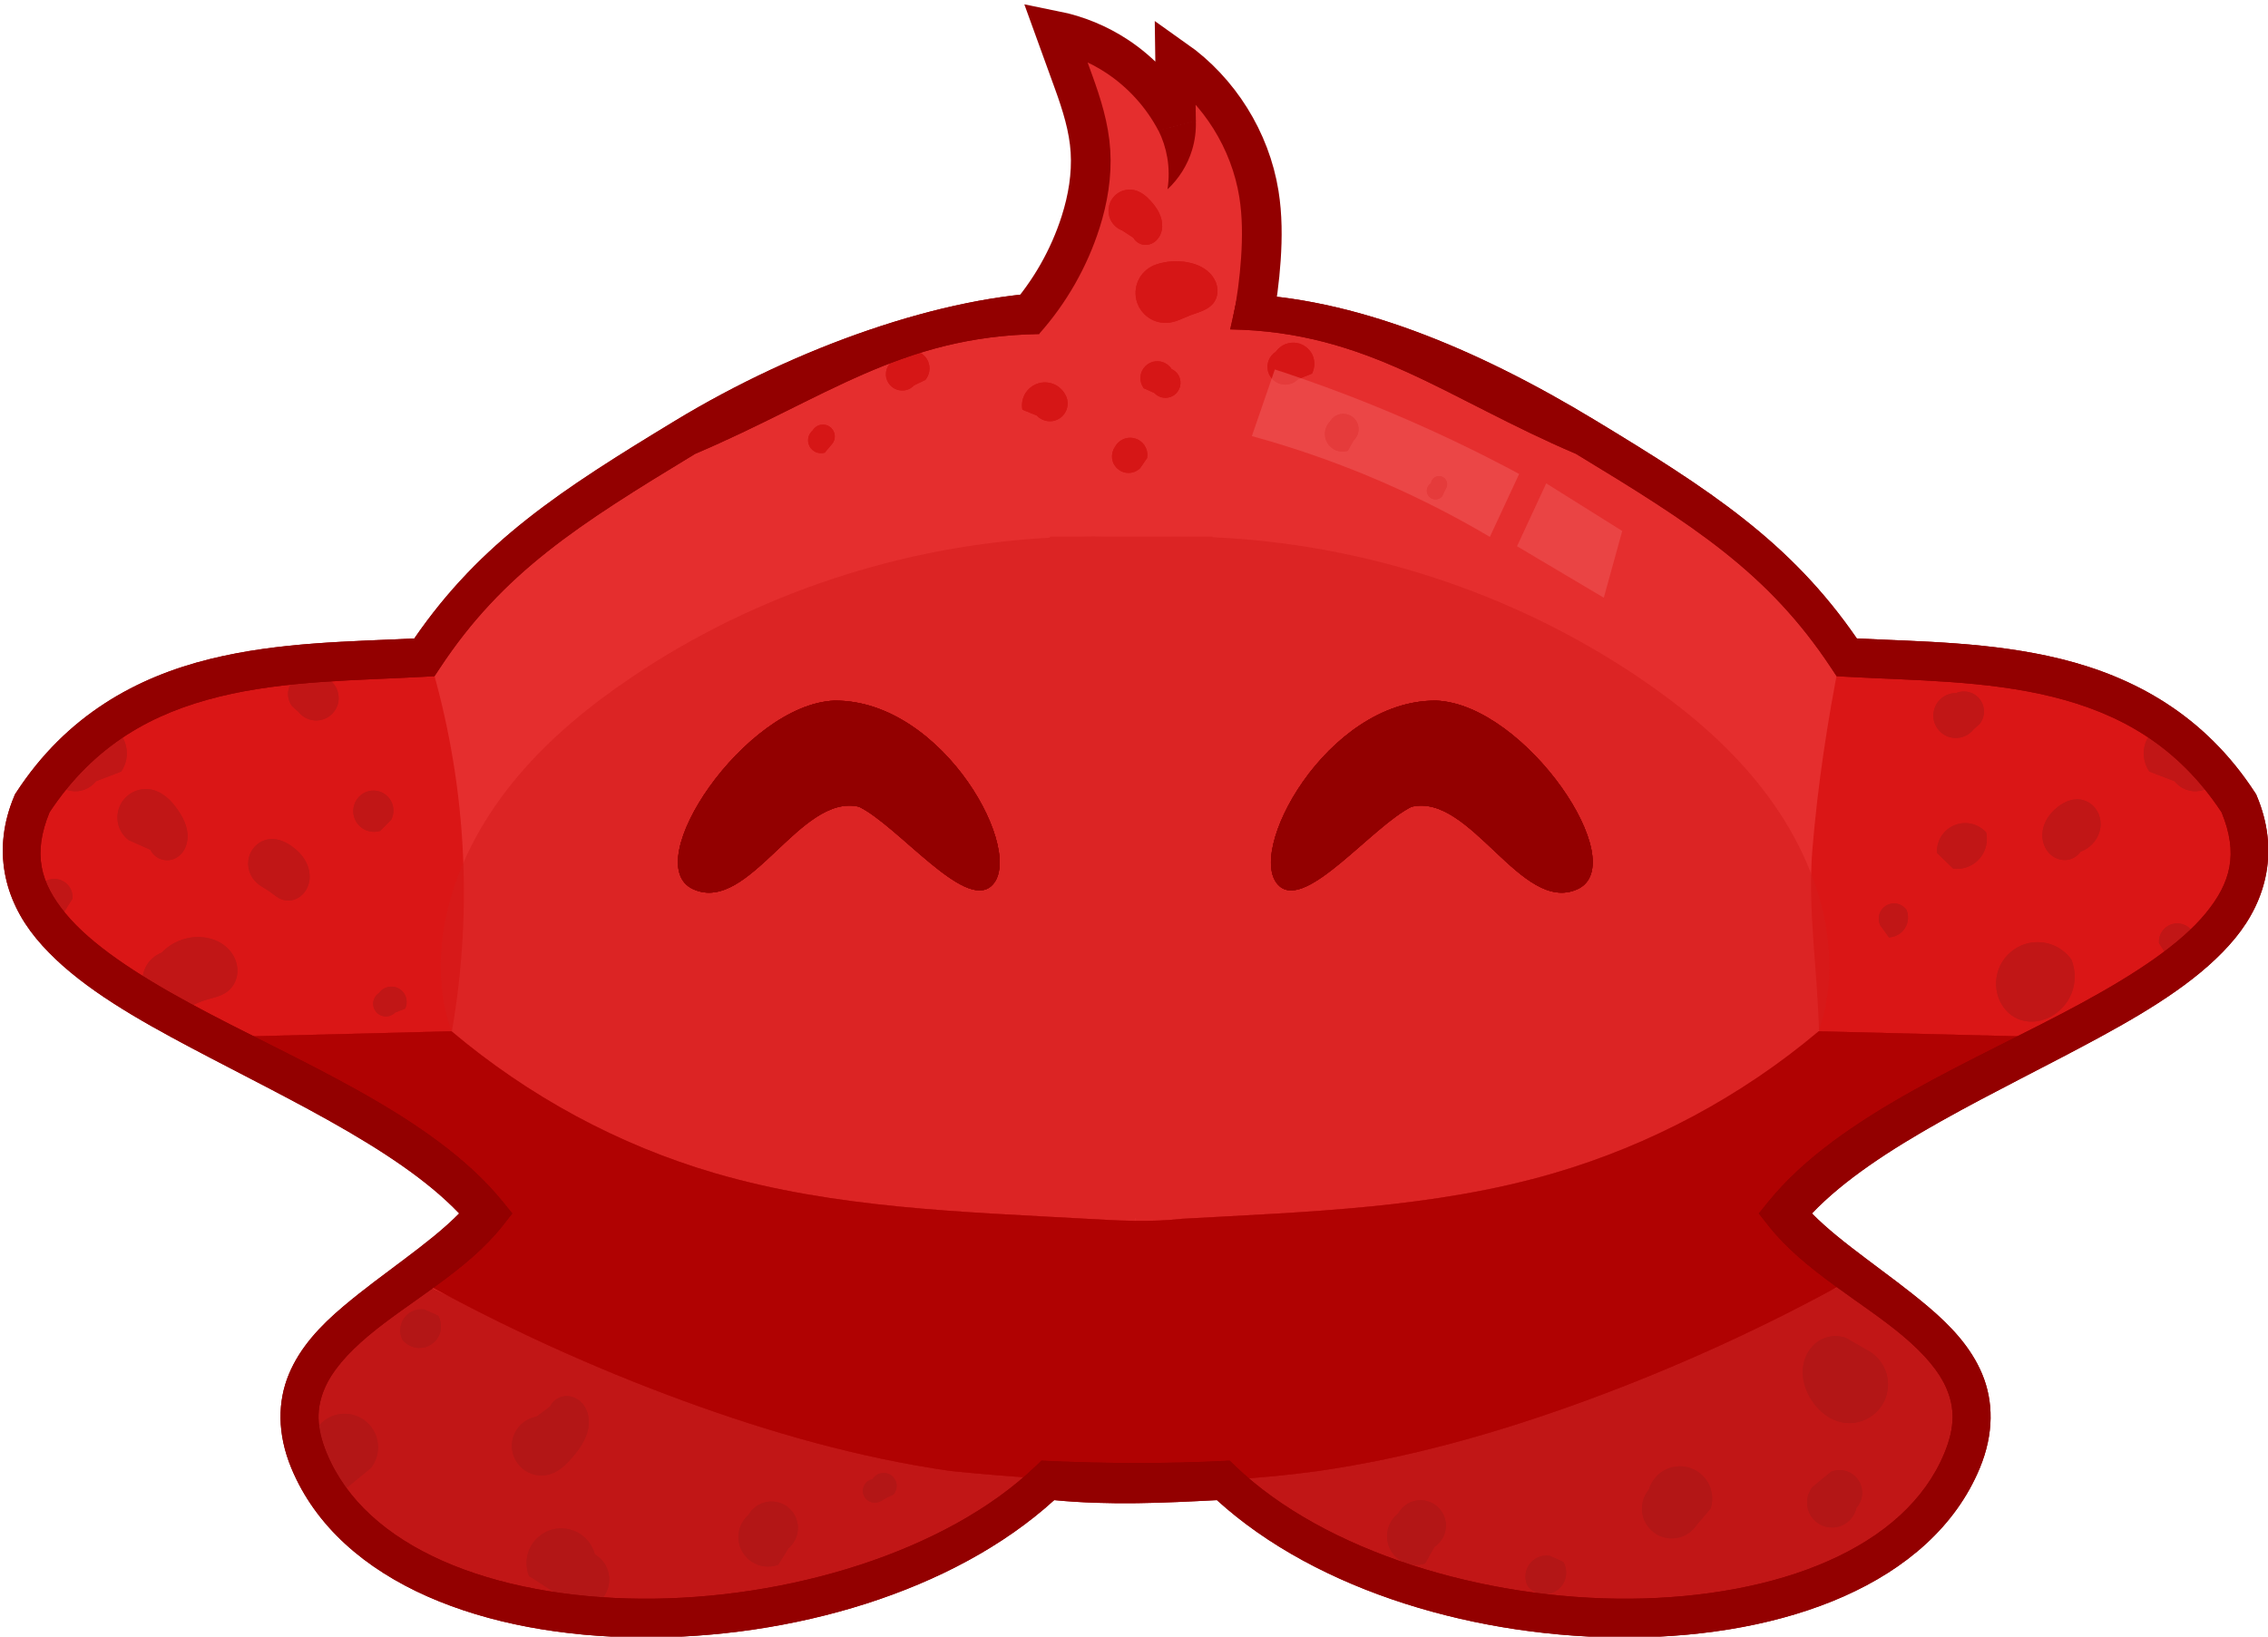 <?xml version="1.0" encoding="UTF-8" standalone="no"?>
<svg
   xmlns:dc="http://purl.org/dc/elements/1.1/"
   xmlns:cc="https://creativecommons.org/ns#"
   xmlns:rdf="http://www.w3.org/1999/02/22-rdf-syntax-ns#"
   xmlns:svg="http://www.w3.org/2000/svg"
   xmlns="http://www.w3.org/2000/svg"
   version="1.1"
   width="399"
   height="288"
   viewBox="0 0 398.999 287.999">
  <g
     transform="translate(-187.653,-446.897)"
     id="layer4">
    <path
       d="m 387.46,496.82 -0.2,212.78 -12.082,-0.623 c -34.436,32.721 -114.18,32.546 -134.36,-3.558 -4.72,-23.465 20.948,-30.023 32.442,-44.505 -23.734,-28.947 -97.438,-39.35 -82.765,-73.898 17.397,-26.551 47.197,-24.995 71.175,-26.317 11.89,-17.878 26.232,-26.881 47.481,-39.658 21.249,-12.777 58.784,-23.693 78.31,-24.226 z"
       id="path5718"
       style="opacity:0;stroke-width:3.49px" />
    <path
       d="m 261.6,672.63 c 10.212,4.874 20.685,9.2 31.36,12.953 14.523,5.105 29.398,9.144 44.313,12.953 13.137,3.355 26.319,6.537 39.541,9.544 -17.818,13.682 -39.644,22.077 -62.038,23.861 -15.966,1.272 -32.172,-0.772 -47.381,-5.795 -6.291,-2.078 -12.529,-4.729 -17.545,-9.057 -2.508,-2.164 -4.684,-4.738 -6.235,-7.665 -1.552,-2.927 -2.467,-6.213 -2.467,-9.525 0.001,-4.328 1.554,-8.541 3.75,-12.271 3.856,-6.551 9.775,-11.867 16.703,-14.998"
       id="path5722"
       style="fill:#c11616;fill-rule:evenodd" />
    <path
       d="m 387.37,496.77 0.007,5.42 -0.014,-0.007 0.007,-5.413 z m 0,0 c -19.526,0.533 -57.062,11.445 -78.311,24.222 -21.249,12.777 -35.586,21.778 -47.476,39.657 -23.978,1.323 -53.777,-0.229 -71.173,26.322 -14.674,34.548 59.029,44.946 82.763,73.894 -11.494,14.482 -37.164,21.039 -32.444,44.504 20.182,36.104 99.928,36.28 134.36,3.559 l 11.031,0.573 1.05,0.054 v -0.035 l 0.402,0.007 v 0.028 l 5.031,-0.259 0.048,0.177 v -0.184 l 7.002,-0.361 c 34.436,32.721 114.17,32.545 134.36,-3.559 4.72,-23.465 -20.943,-30.022 -32.437,-44.504 23.734,-28.947 97.437,-39.345 82.763,-73.894 -17.397,-26.551 -47.195,-24.999 -71.173,-26.322 -11.89,-17.878 -26.234,-26.88 -47.483,-39.657 -20.781,-12.495 -57.092,-23.182 -76.948,-24.147 v -0.075 l -0.021,0.075 c -0.441,-0.021 -0.919,-0.064 -1.343,-0.075 z"
       id="path4229"
       style="fill:#e52e2e;fill-rule:evenodd" />
    <path
       d="m 386.88,536.46 c -1.97,-0.117 -3.947,-0.101 -5.92,-0.098 -1.167,0.007 -2.335,0.021 -3.501,0.089 l 2.864,-2.081 c 1.084,0.074 2.171,0.078 3.256,0.089 2.064,0.003 4.13,0.014 6.191,-0.098 l -2.89,2.1 z"
       id="path6269"
       style="opacity:0" />
    <path
       d="m 387.12,536.94 c -0.116,0.031 -0.232,0.057 -0.346,0.093 -0.41,0.128 -1.015,0.348 -1.386,0.51 -0.323,0.141 -1.249,0.651 -0.956,0.455 0.589,-0.392 1.208,-0.74 1.845,-1.048 0.324,-0.157 -0.603,0.395 -0.904,0.592 -0.393,0.297 -2.115,1.416 -1.982,2.066 0.021,0.018 0.039,0.06 0.065,0.052 0.037,-0.014 0.103,-0.114 0.068,-0.096 -1,0.513 -1.969,1.085 -2.975,1.586 -0.089,0.044 0.159,-0.126 0.212,-0.21 0.206,-0.332 0.302,-0.779 0.407,-1.14 0.445,-1.835 0.584,-3.724 0.899,-5.583 0.221,-0.805 0.415,-1.697 1.006,-2.324 3.101,-1.674 3.053,-2.732 4.115,-0.502 0.703,1.388 1.5,2.722 2.184,4.119 0.909,1.846 1.534,3.8 2.13,5.762 0.396,1.391 0.737,2.801 1.017,4.221 0.369,1.842 -0.431,1.613 -3.06,2.825 -0.127,0.059 -0.194,-0.203 -0.283,-0.312 -0.111,-0.136 -0.212,-0.281 -0.318,-0.422 -1.219,-1.816 -1.958,-3.88 -2.636,-5.943 -0.773,-2.454 -1.334,-4.967 -1.965,-7.459 -0.3,-1.035 -0.149,-0.55 -0.446,-1.458 l 2.995,-1.632 c 0.232,0.954 0.111,0.447 0.363,1.523 0.526,2.515 1.051,5.036 1.862,7.479 0.697,2.002 1.435,4.033 2.792,5.698 0.116,0.109 0.218,0.236 0.349,0.328 0.031,0.021 0.141,-0.024 0.11,-0.003 -0.963,0.619 -1.946,1.206 -2.919,1.809 0.041,-0.041 0.104,-0.069 0.122,-0.124 0.045,-0.144 -0.017,-0.563 -0.028,-0.68 -0.194,-1.436 -0.491,-2.857 -0.858,-4.258 -0.571,-1.949 -1.198,-3.886 -2.118,-5.704 -0.7,-1.388 -1.53,-2.697 -2.311,-4.039 -0.037,-0.064 -0.31,-0.551 -0.385,-0.656 -0.053,-0.075 -0.118,-0.173 -0.222,-0.182 -0.031,-0.003 -0.126,0.035 -0.097,0.017 0.968,-0.572 1.947,-1.124 2.921,-1.686 -0.071,0.021 -0.15,0.024 -0.214,0.064 -0.526,0.325 -0.866,1.539 -1.066,2.068 -0.406,1.842 -0.565,3.722 -0.866,5.583 -0.014,0.079 -0.284,1.478 -0.368,1.531 -0.95,0.599 -2.711,2.75 -3.606,1.455 -0.028,-0.087 -0.077,-0.171 -0.081,-0.262 -0.038,-0.87 1.567,-1.871 2.127,-2.308 1.926,-1.307 1.326,-0.933 4.693,-2.79 0.927,-0.511 1.966,-0.913 3.006,-1.11 l -2.89,2.1 z"
       id="path6271"
       style="opacity:0" />
    <path
       d="m 387.46,496.82 -0.2,212.78 -12.082,-0.623 c -34.436,32.721 -114.18,32.546 -134.36,-3.558 -4.72,-23.465 20.948,-30.023 32.442,-44.505 -23.734,-28.947 -97.438,-39.35 -82.765,-73.898 17.397,-26.551 47.197,-24.995 71.175,-26.317 11.89,-17.878 26.232,-26.881 47.481,-39.658 21.249,-12.777 58.784,-23.693 78.31,-24.226 z"
       id="path4328"
       style="opacity:0;stroke-width:3.49px" />
    <path
       d="m 386.88,536.46 c -1.97,-0.117 -3.947,-0.101 -5.92,-0.098 -1.167,0.007 -2.335,0.021 -3.501,0.089 l 2.864,-2.081 c 1.084,0.074 2.171,0.078 3.256,0.089 2.064,0.003 4.13,0.014 6.191,-0.098 l -2.89,2.1 z"
       id="path4334"
       style="opacity:0" />
    <path
       d="m 387.12,536.94 c -0.116,0.031 -0.232,0.057 -0.346,0.093 -0.41,0.128 -1.015,0.348 -1.386,0.51 -0.323,0.141 -1.249,0.651 -0.956,0.455 0.589,-0.392 1.208,-0.74 1.845,-1.048 0.324,-0.157 -0.603,0.395 -0.904,0.592 -0.393,0.297 -2.115,1.416 -1.982,2.066 0.021,0.018 0.039,0.06 0.065,0.052 0.037,-0.014 0.103,-0.114 0.068,-0.096 -1,0.513 -1.969,1.085 -2.975,1.586 -0.089,0.044 0.159,-0.126 0.212,-0.21 0.206,-0.332 0.302,-0.779 0.407,-1.14 0.445,-1.835 0.584,-3.724 0.899,-5.583 0.221,-0.805 0.415,-1.697 1.006,-2.324 3.101,-1.674 3.053,-2.732 4.115,-0.502 0.703,1.388 1.5,2.722 2.184,4.119 0.909,1.846 1.534,3.8 2.13,5.762 0.396,1.391 0.737,2.801 1.017,4.221 0.369,1.842 -0.431,1.613 -3.06,2.825 -0.127,0.059 -0.194,-0.203 -0.283,-0.312 -0.111,-0.136 -0.212,-0.281 -0.318,-0.422 -1.219,-1.816 -1.958,-3.88 -2.636,-5.943 -0.773,-2.454 -1.334,-4.967 -1.965,-7.459 -0.3,-1.035 -0.149,-0.55 -0.446,-1.458 l 2.995,-1.632 c 0.232,0.954 0.111,0.447 0.363,1.523 0.526,2.515 1.051,5.036 1.862,7.479 0.697,2.002 1.435,4.033 2.792,5.698 0.116,0.109 0.218,0.236 0.349,0.328 0.031,0.021 0.141,-0.024 0.11,-0.003 -0.963,0.619 -1.946,1.206 -2.919,1.809 0.041,-0.041 0.104,-0.069 0.122,-0.124 0.045,-0.144 -0.017,-0.563 -0.028,-0.68 -0.194,-1.436 -0.491,-2.857 -0.858,-4.258 -0.571,-1.949 -1.198,-3.886 -2.118,-5.704 -0.7,-1.388 -1.53,-2.697 -2.311,-4.039 -0.037,-0.064 -0.31,-0.551 -0.385,-0.656 -0.053,-0.075 -0.118,-0.173 -0.222,-0.182 -0.031,-0.003 -0.126,0.035 -0.097,0.017 0.968,-0.572 1.947,-1.124 2.921,-1.686 -0.071,0.021 -0.15,0.024 -0.214,0.064 -0.526,0.325 -0.866,1.539 -1.066,2.068 -0.406,1.842 -0.565,3.722 -0.866,5.583 -0.014,0.079 -0.284,1.478 -0.368,1.531 -0.95,0.599 -2.711,2.75 -3.606,1.455 -0.028,-0.087 -0.077,-0.171 -0.081,-0.262 -0.038,-0.87 1.567,-1.871 2.127,-2.308 1.926,-1.307 1.326,-0.933 4.693,-2.79 0.927,-0.511 1.966,-0.913 3.006,-1.11 l -2.89,2.1 z"
       id="path4337"
       style="opacity:0" />
    <path
       d="m 387.46,496.82 -0.2,212.78 -12.082,-0.623 c -34.436,32.721 -114.18,32.546 -134.36,-3.558 -4.72,-23.465 20.948,-30.023 32.442,-44.505 -23.734,-28.947 -97.438,-39.35 -82.765,-73.898 17.397,-26.551 47.197,-24.995 71.175,-26.317 11.89,-17.878 26.232,-26.881 47.481,-39.658 21.249,-12.777 58.784,-23.693 78.31,-24.226 z"
       id="path4513"
       style="opacity:0;stroke-width:3.49px" />
    <path
       d="m 386.88,536.46 c -1.97,-0.117 -3.947,-0.101 -5.92,-0.098 -1.167,0.007 -2.335,0.021 -3.501,0.089 l 2.864,-2.081 c 1.084,0.074 2.171,0.078 3.256,0.089 2.064,0.003 4.13,0.014 6.191,-0.098 l -2.89,2.1 z"
       id="path4521"
       style="opacity:0" />
    <path
       d="m 387.12,536.94 c -0.116,0.031 -0.232,0.057 -0.346,0.093 -0.41,0.128 -1.015,0.348 -1.386,0.51 -0.323,0.141 -1.249,0.651 -0.956,0.455 0.589,-0.392 1.208,-0.74 1.845,-1.048 0.324,-0.157 -0.603,0.395 -0.904,0.592 -0.393,0.297 -2.115,1.416 -1.982,2.066 0.021,0.018 0.039,0.06 0.065,0.052 0.037,-0.014 0.103,-0.114 0.068,-0.096 -1,0.513 -1.969,1.085 -2.975,1.586 -0.089,0.044 0.159,-0.126 0.212,-0.21 0.206,-0.332 0.302,-0.779 0.407,-1.14 0.445,-1.835 0.584,-3.724 0.899,-5.583 0.221,-0.805 0.415,-1.697 1.006,-2.324 3.101,-1.674 3.053,-2.732 4.115,-0.502 0.703,1.388 1.5,2.722 2.184,4.119 0.909,1.846 1.534,3.8 2.13,5.762 0.396,1.391 0.737,2.801 1.017,4.221 0.369,1.842 -0.431,1.613 -3.06,2.825 -0.127,0.059 -0.194,-0.203 -0.283,-0.312 -0.111,-0.136 -0.212,-0.281 -0.318,-0.422 -1.219,-1.816 -1.958,-3.88 -2.636,-5.943 -0.773,-2.454 -1.334,-4.967 -1.965,-7.459 -0.3,-1.035 -0.149,-0.55 -0.446,-1.458 l 2.995,-1.632 c 0.232,0.954 0.111,0.447 0.363,1.523 0.526,2.515 1.051,5.036 1.862,7.479 0.697,2.002 1.435,4.033 2.792,5.698 0.116,0.109 0.218,0.236 0.349,0.328 0.031,0.021 0.141,-0.024 0.11,-0.003 -0.963,0.619 -1.946,1.206 -2.919,1.809 0.041,-0.041 0.104,-0.069 0.122,-0.124 0.045,-0.144 -0.017,-0.563 -0.028,-0.68 -0.194,-1.436 -0.491,-2.857 -0.858,-4.258 -0.571,-1.949 -1.198,-3.886 -2.118,-5.704 -0.7,-1.388 -1.53,-2.697 -2.311,-4.039 -0.037,-0.064 -0.31,-0.551 -0.385,-0.656 -0.053,-0.075 -0.118,-0.173 -0.222,-0.182 -0.031,-0.003 -0.126,0.035 -0.097,0.017 0.968,-0.572 1.947,-1.124 2.921,-1.686 -0.071,0.021 -0.15,0.024 -0.214,0.064 -0.526,0.325 -0.866,1.539 -1.066,2.068 -0.406,1.842 -0.565,3.722 -0.866,5.583 -0.014,0.079 -0.284,1.478 -0.368,1.531 -0.95,0.599 -2.711,2.75 -3.606,1.455 -0.028,-0.087 -0.077,-0.171 -0.081,-0.262 -0.038,-0.87 1.567,-1.871 2.127,-2.308 1.926,-1.307 1.326,-0.933 4.693,-2.79 0.927,-0.511 1.966,-0.913 3.006,-1.11 l -2.89,2.1 z"
       id="path4523"
       style="opacity:0" />
    <path
       d="m 387.46,496.82 -0.2,212.78 -12.082,-0.623 c -34.436,32.721 -114.18,32.546 -134.36,-3.558 -4.72,-23.465 20.948,-30.023 32.442,-44.505 -23.734,-28.947 -97.438,-39.35 -82.765,-73.898 17.397,-26.551 47.197,-24.995 71.175,-26.317 11.89,-17.878 26.232,-26.881 47.481,-39.658 21.249,-12.777 58.784,-23.693 78.31,-24.226 z"
       id="path4534"
       style="opacity:0;stroke-width:3.49px" />
    <path
       d="m 386.88,536.46 c -1.97,-0.117 -3.947,-0.101 -5.92,-0.098 -1.167,0.007 -2.335,0.021 -3.501,0.089 l 2.864,-2.081 c 1.084,0.074 2.171,0.078 3.256,0.089 2.064,0.003 4.13,0.014 6.191,-0.098 l -2.89,2.1 z"
       id="path4536"
       style="opacity:0" />
    <path
       d="m 387.12,536.94 c -0.116,0.031 -0.232,0.057 -0.346,0.093 -0.41,0.128 -1.015,0.348 -1.386,0.51 -0.323,0.141 -1.249,0.651 -0.956,0.455 0.589,-0.392 1.208,-0.74 1.845,-1.048 0.324,-0.157 -0.603,0.395 -0.904,0.592 -0.393,0.297 -2.115,1.416 -1.982,2.066 0.021,0.018 0.039,0.06 0.065,0.052 0.037,-0.014 0.103,-0.114 0.068,-0.096 -1,0.513 -1.969,1.085 -2.975,1.586 -0.089,0.044 0.159,-0.126 0.212,-0.21 0.206,-0.332 0.302,-0.779 0.407,-1.14 0.445,-1.835 0.584,-3.724 0.899,-5.583 0.221,-0.805 0.415,-1.697 1.006,-2.324 3.101,-1.674 3.053,-2.732 4.115,-0.502 0.703,1.388 1.5,2.722 2.184,4.119 0.909,1.846 1.534,3.8 2.13,5.762 0.396,1.391 0.737,2.801 1.017,4.221 0.369,1.842 -0.431,1.613 -3.06,2.825 -0.127,0.059 -0.194,-0.203 -0.283,-0.312 -0.111,-0.136 -0.212,-0.281 -0.318,-0.422 -1.219,-1.816 -1.958,-3.88 -2.636,-5.943 -0.773,-2.454 -1.334,-4.967 -1.965,-7.459 -0.3,-1.035 -0.149,-0.55 -0.446,-1.458 l 2.995,-1.632 c 0.232,0.954 0.111,0.447 0.363,1.523 0.526,2.515 1.051,5.036 1.862,7.479 0.697,2.002 1.435,4.033 2.792,5.698 0.116,0.109 0.218,0.236 0.349,0.328 0.031,0.021 0.141,-0.024 0.11,-0.003 -0.963,0.619 -1.946,1.206 -2.919,1.809 0.041,-0.041 0.104,-0.069 0.122,-0.124 0.045,-0.144 -0.017,-0.563 -0.028,-0.68 -0.194,-1.436 -0.491,-2.857 -0.858,-4.258 -0.571,-1.949 -1.198,-3.886 -2.118,-5.704 -0.7,-1.388 -1.53,-2.697 -2.311,-4.039 -0.037,-0.064 -0.31,-0.551 -0.385,-0.656 -0.053,-0.075 -0.118,-0.173 -0.222,-0.182 -0.031,-0.003 -0.126,0.035 -0.097,0.017 0.968,-0.572 1.947,-1.124 2.921,-1.686 -0.071,0.021 -0.15,0.024 -0.214,0.064 -0.526,0.325 -0.866,1.539 -1.066,2.068 -0.406,1.842 -0.565,3.722 -0.866,5.583 -0.014,0.079 -0.284,1.478 -0.368,1.531 -0.95,0.599 -2.711,2.75 -3.606,1.455 -0.028,-0.087 -0.077,-0.171 -0.081,-0.262 -0.038,-0.87 1.567,-1.871 2.127,-2.308 1.926,-1.307 1.326,-0.933 4.693,-2.79 0.927,-0.511 1.966,-0.913 3.006,-1.11 l -2.89,2.1 z"
       id="path4538"
       style="opacity:0" />
  </g>
  <g
     transform="translate(-187.653,-446.897)"
     id="layer6"
     style="fill:#c11616;fill-rule:evenodd">
    <path
       d="m 513.06,672.41 c -10.212,4.874 -20.685,9.2 -31.36,12.953 -14.523,5.105 -29.398,9.144 -44.313,12.953 -13.137,3.355 -26.319,6.537 -39.541,9.544 17.818,13.682 39.644,22.077 62.038,23.861 15.966,1.272 32.172,-0.772 47.381,-5.795 6.291,-2.078 12.529,-4.729 17.545,-9.057 2.508,-2.164 4.683,-4.738 6.235,-7.665 1.552,-2.927 2.467,-6.213 2.467,-9.525 -10e-4,-4.328 -1.554,-8.541 -3.75,-12.271 -3.856,-6.551 -9.775,-11.867 -16.703,-14.998"
       id="path6020" />
    <path
       d="m 261.6,672.63 c 10.212,4.874 20.685,9.2 31.36,12.953 14.523,5.105 29.398,9.144 44.313,12.953 13.137,3.355 26.319,6.537 39.541,9.544 -17.818,13.682 -39.644,22.077 -62.038,23.861 -15.966,1.272 -32.172,-0.772 -47.381,-5.795 -6.291,-2.078 -12.529,-4.729 -17.545,-9.057 -2.508,-2.164 -4.684,-4.738 -6.235,-7.665 -1.552,-2.927 -2.467,-6.213 -2.467,-9.525 0.001,-4.328 1.554,-8.541 3.75,-12.271 3.856,-6.551 9.775,-11.867 16.703,-14.998"
       id="path6253" />
  </g>
  <g
     transform="translate(-187.653,-446.897)"
     id="layer9"
     style="fill:#da1616;fill-rule:evenodd">
    <path
       d="m 263.8,564.82 c 3.005,10.552 4.789,21.451 5.304,32.41 0.494,10.498 -0.176,21.049 -1.993,31.4 -11.606,3.841 -24.277,4.407 -36.18,1.616 -11.903,-2.79 -23.002,-8.929 -31.692,-17.528 -2.85,-2.82 -5.468,-5.931 -7.282,-9.506 -1.815,-3.575 -2.792,-7.654 -2.262,-11.628 0.646,-4.844 3.492,-9.203 7.153,-12.44 3.661,-3.237 8.102,-5.461 12.617,-7.331 17.07,-7.069 36.031,-9.51 54.334,-6.995"
       id="path4245" />
    <path
       d="m 520.54,562.1 c -2.213,-0.037 -6.984,0.559 -9.196,0.646 -2.22,11.262 -3.876,22.07 -4.834,33.509 -0.893,10.653 0.938,21.656 1.149,32.344 11.577,3.886 24.686,4.2 36.585,1.449 11.899,-2.75 22.997,-8.859 31.694,-17.432 2.856,-2.816 5.485,-5.921 7.301,-9.497 1.816,-3.576 2.786,-7.663 2.243,-11.637 -0.661,-4.836 -3.523,-9.174 -7.186,-12.401 -3.663,-3.227 -8.095,-5.454 -12.585,-7.37 -14.249,-6.08 -29.683,-9.35 -45.172,-9.613 z"
       id="path5966" />
  </g>
  <g
     transform="translate(-187.653,-446.897)"
     id="layer2"
     style="opacity:0.546">
    <g
       transform="matrix(3.49,0,0,3.49,49.581,-992.92)"
       id="g6296"
       style="fill:#da1c1c">
      <g
         id="g6051"
         style="fill:#da1c1c">
        <path
           d="m 94.678,439.6 c -0.24,5e-5 -0.479,0.009 -0.719,0.014 h -1.478 c 0.002,0.018 0.004,0.035 0.006,0.053 -7.481,0.403 -14.852,2.838 -21.068,7.025 -2.104,1.417 -4.087,3.037 -5.727,4.973 -1.64,1.936 -2.93,4.2 -3.541,6.662 -0.521,2.099 -0.532,4.36 0.229,6.385 0.529,1.407 1.418,2.667 2.506,3.703 1.088,1.036 2.374,1.853 3.738,2.482 2.729,1.258 5.738,1.76 8.715,2.174 6.444,0.895 12.936,1.432 19.439,1.609 l -0.01,-0.711 h 0.02 l -0.01,0.711 c 6.503,-0.177 12.998,-0.714 19.441,-1.609 2.977,-0.414 5.986,-0.916 8.715,-2.174 1.365,-0.629 2.65,-1.446 3.738,-2.482 1.088,-1.036 1.975,-2.296 2.504,-3.703 0.761,-2.024 0.75,-4.286 0.229,-6.385 -0.611,-2.462 -1.899,-4.726 -3.539,-6.662 -1.64,-1.936 -3.625,-3.555 -5.729,-4.973 -6.323,-4.259 -13.84,-6.711 -21.453,-7.049 v -0.029 h -1.129 c -0.452,-0.008 -0.904,-0.007 -1.355,0 h -2.844 C 95.129,439.61 94.903,439.6 94.677,439.6 z"
           id="path4239"
           style="fill:#d41c1c;fill-rule:evenodd" />
      </g>
    </g>
    <g
       transform="matrix(3.49,0,0,3.49,49.464,-993.04)"
       id="g4373"
       style="fill:#b00202">
      <g
         id="g4375"
         style="fill:#b00202">
        <path
           d="m 62.438,465.01 -12.207,0.307 8.088,4.125 5.68,4.709 -3.139,3.438 c 4.261,2.355 8.704,4.381 13.275,6.055 4.368,1.599 8.868,2.88 13.473,3.539 6.312,0.634 12.656,0.816 18.506,0 4.605,-0.659 9.105,-1.94 13.473,-3.539 4.571,-1.674 9.015,-3.7 13.275,-6.055 l -3.137,-3.438 5.678,-4.709 8.088,-4.125 -12.133,-0.307 c -3.894,3.281 -8.479,5.734 -13.367,7.16 -6.049,1.765 -12.426,1.943 -18.717,2.295 -1.66,0.186 -3.282,0.089 -4.826,0 -6.291,-0.352 -12.668,-0.53 -18.717,-2.295 -4.888,-1.426 -9.399,-3.879 -13.293,-7.16 z"
           transform="translate(-0.083,-0.42)"
           id="path4377"
           style="fill:#b00202;fill-rule:evenodd" />
      </g>
    </g>
    <g
       transform="matrix(3.49,0,0,3.49,49.464,-993.04)"
       id="g4552"
       style="fill:#b00202">
      <g
         id="g4554"
         style="fill:#b00202">
        <path
           d="m 62.438,465.01 -12.207,0.307 8.088,4.125 5.68,4.709 -3.139,3.438 c 4.261,2.355 8.704,4.381 13.275,6.055 4.368,1.599 8.868,2.88 13.473,3.539 6.312,0.634 12.656,0.816 18.506,0 4.605,-0.659 9.105,-1.94 13.473,-3.539 4.571,-1.674 9.015,-3.7 13.275,-6.055 l -3.137,-3.438 5.678,-4.709 8.088,-4.125 -12.133,-0.307 c -3.894,3.281 -8.479,5.734 -13.367,7.16 -6.049,1.765 -12.426,1.943 -18.717,2.295 -1.66,0.186 -3.282,0.089 -4.826,0 -6.291,-0.352 -12.668,-0.53 -18.717,-2.295 -4.888,-1.426 -9.399,-3.879 -13.293,-7.16 z"
           transform="translate(-0.083,-0.42)"
           id="path4556"
           style="fill:#b00202;fill-rule:evenodd" />
      </g>
    </g>
  </g>
  <g
     transform="translate(-187.653,-446.897)"
     id="layer3"
     style="fill:#930000;fill-rule:evenodd">
    <path
       d="m 361.98,602.88 c 6.449,-5.471 -8.196,-32.826 -27.525,-32.69 -15.747,0.652 -34.666,28.789 -24.82,33.201 9.846,4.412 18.767,-17.019 29.171,-14.516 6.96,3.482 18.386,18.066 23.174,14.005 z"
       id="path4243" />
    <path
       d="m 412.79,602.88 c -6.449,-5.471 8.196,-32.826 27.525,-32.69 15.747,0.652 34.666,28.789 24.82,33.201 -9.846,4.412 -18.767,-17.019 -29.171,-14.516 -6.96,3.482 -18.386,18.066 -23.174,14.005 z"
       id="path5960" />
    <path
       d="m 361.98,602.88 c 6.449,-5.471 -8.196,-32.826 -27.525,-32.69 -15.747,0.652 -34.666,28.789 -24.82,33.201 9.846,4.412 18.767,-17.019 29.171,-14.516 6.96,3.482 18.386,18.066 23.174,14.005 z"
       id="path4357" />
    <path
       d="m 412.79,602.88 c -6.449,-5.471 8.196,-32.826 27.525,-32.69 15.747,0.652 34.666,28.789 24.82,33.201 -9.846,4.412 -18.767,-17.019 -29.171,-14.516 -6.96,3.482 -18.386,18.066 -23.174,14.005 z"
       id="path4359" />
    <path
       d="m 361.98,602.88 c 6.449,-5.471 -8.196,-32.826 -27.525,-32.69 -15.747,0.652 -34.666,28.789 -24.82,33.201 9.846,4.412 18.767,-17.019 29.171,-14.516 6.96,3.482 18.386,18.066 23.174,14.005 z"
       id="path4558" />
    <path
       d="m 412.79,602.88 c -6.449,-5.471 8.196,-32.826 27.525,-32.69 15.747,0.652 34.666,28.789 24.82,33.201 -9.846,4.412 -18.767,-17.019 -29.171,-14.516 -6.96,3.482 -18.386,18.066 -23.174,14.005 z"
       id="path4560" />
    <path
       d="m 361.98,602.88 c 6.449,-5.471 -8.196,-32.826 -27.525,-32.69 -15.747,0.652 -34.666,28.789 -24.82,33.201 9.846,4.412 18.767,-17.019 29.171,-14.516 6.96,3.482 18.386,18.066 23.174,14.005 z"
       id="path4562" />
    <path
       d="m 412.79,602.88 c -6.449,-5.471 8.196,-32.826 27.525,-32.69 15.747,0.652 34.666,28.789 24.82,33.201 -9.846,4.412 -18.767,-17.019 -29.171,-14.516 -6.96,3.482 -18.386,18.066 -23.174,14.005 z"
       id="path4564" />
  </g>
  <g
     transform="translate(-187.653,-446.897)"
     id="layer1">
    <ellipse
       cx="41.898"
       cy="547.79"
       rx="39.062"
       ry="25.781"
       id="path5852"
       style="opacity:0" />
    <ellipse
       cx="35.257"
       cy="569.27"
       rx="34.766"
       ry="27.734"
       id="path5856"
       style="opacity:0" />
    <ellipse
       cx="114.45"
       cy="441.82"
       rx="101.95"
       ry="37.891"
       id="path5862"
       style="opacity:0" />
    <ellipse
       cx="-917.03"
       cy="541.92"
       rx="320.41"
       ry="311.57"
       id="path5880"
       style="opacity:0" />
    <ellipse
       cx="-355.76"
       cy="696.6"
       rx="165.73"
       ry="227.6"
       id="path5882"
       style="opacity:0" />
    <ellipse
       cx="-671.75"
       cy="183.95"
       rx="176.78"
       ry="236.44"
       id="path5884"
       style="opacity:0" />
    <ellipse
       cx="-155.78"
       cy="554.07"
       rx="57.452"
       ry="111.59"
       id="path5905"
       style="opacity:0" />
    <path
       d="m 367.23,502.62 c 3.983,-3.255 7.299,-7.323 9.681,-11.882 3.143,-6.012 4.642,-12.873 4.295,-19.649 -0.348,-6.775 -2.542,-13.447 -6.284,-19.106 6.364,2.035 11.965,6.367 15.536,12.014 2.509,3.969 4.025,8.561 4.37,13.244 1.509,-1.944 2.477,-4.303 2.766,-6.747 0.291,-2.457 -0.104,-4.991 -1.129,-7.242 -1.025,-2.251 -2.677,-4.213 -4.721,-5.606 5.405,2.569 10.041,6.729 13.177,11.826 3.053,4.961 4.675,10.79 4.625,16.615 -0.05,5.824 -1.773,11.625 -4.91,16.533 h -37.406"
       id="path4231"
       style="fill:#e52e2e;fill-rule:evenodd" />
    <path
       d="m 367.85,503.34 c 4.474,-5.015 7.877,-10.98 9.916,-17.384 1.277,-4.011 1.985,-8.232 1.728,-12.433 -0.256,-4.201 -1.544,-8.263 -2.978,-12.22 l -3.26,-8.995 c 3.866,0.78 7.58,2.308 10.875,4.473 4.367,2.87 7.986,6.865 10.413,11.492 l -0.154,-10.875 c 7.781,5.492 13.216,14.199 14.732,23.602 0.613,3.803 0.61,7.682 0.349,11.525 -0.245,3.608 -0.717,7.2 -1.411,10.749"
       id="path4853"
       style="fill:none;stroke:#930000;stroke-width:6.981" />
    <path
       d="m 398.03,468.1 c 0.073,1.758 -0.153,3.528 -0.667,5.211 -0.801,2.627 -2.307,5.034 -4.319,6.903 0.29,-1.85 0.277,-3.746 -0.038,-5.592 -0.285,-1.67 -0.818,-3.298 -1.574,-4.814 l 6.598,-1.708"
       id="path4857"
       style="fill:#930000;fill-rule:evenodd" />
    <ellipse
       cx="43.312"
       cy="664.46"
       rx="39.062"
       ry="25.781"
       id="ellipse4721"
       style="opacity:0" />
    <ellipse
       cx="36.671"
       cy="685.95"
       rx="34.766"
       ry="27.734"
       id="ellipse4723"
       style="opacity:0" />
  </g>
  <g
     transform="translate(-187.653,-446.897)"
     id="layer8"
     style="fill-rule:evenodd">
    <path
       d="m 401.11,500.26 c -0.471,0.594 -1.138,1.005 -1.832,1.309 -0.694,0.305 -1.426,0.515 -2.134,0.785 -1.235,0.472 -2.42,1.133 -3.729,1.314 -1.288,0.178 -2.639,-0.142 -3.711,-0.879 -1.071,-0.737 -1.853,-1.885 -2.146,-3.152 -0.293,-1.267 -0.096,-2.641 0.542,-3.775 0.638,-1.133 1.711,-2.014 2.947,-2.42 1.787,-0.604 3.732,-0.736 5.584,-0.379 0.834,0.161 1.654,0.421 2.402,0.823 0.749,0.402 1.425,0.95 1.93,1.633 0.504,0.684 0.831,1.507 0.876,2.356 0.045,0.848 -0.202,1.719 -0.729,2.385"
       id="path5793"
       style="fill:#d61616" />
    <path
       d="m 333.96,525.12 -1.221,1.438 c -0.489,0.146 -1.026,0.121 -1.5,-0.07 -0.361,-0.145 -0.683,-0.385 -0.926,-0.689 -0.243,-0.304 -0.406,-0.671 -0.468,-1.055 -0.062,-0.384 -0.024,-0.784 0.111,-1.149 0.134,-0.365 0.364,-0.694 0.661,-0.946 0.324,-0.556 0.917,-0.946 1.556,-1.024 0.421,-0.051 0.858,0.03 1.233,0.23 0.375,0.199 0.686,0.516 0.879,0.894 0.193,0.378 0.268,0.816 0.21,1.236 -0.058,0.421 -0.247,0.822 -0.535,1.134 v 7e-5"
       id="path5797"
       style="fill:#d61616" />
    <path
       d="m 385.06,487.45 1.964,1.269 c 0.392,0.711 1.155,1.204 1.964,1.269 0.412,0.033 0.831,-0.04 1.213,-0.2 0.381,-0.16 0.725,-0.407 1.006,-0.711 0.562,-0.607 0.863,-1.431 0.904,-2.258 0.041,-0.826 -0.166,-1.653 -0.518,-2.402 -0.353,-0.748 -0.847,-1.423 -1.395,-2.042 -0.818,-0.925 -1.816,-1.768 -3.022,-2.03 -0.905,-0.197 -1.883,-0.04 -2.681,0.432 -0.798,0.471 -1.408,1.252 -1.672,2.14 -0.264,0.888 -0.181,1.875 0.229,2.706 0.41,0.831 1.143,1.498 2.009,1.828"
       id="path5801"
       style="fill:#d61616" />
    <path
       d="m 388.87,515.22 1.872,0.845 c 0.479,0.515 1.169,0.826 1.872,0.845 0.607,0.016 1.216,-0.184 1.696,-0.557 0.479,-0.372 0.824,-0.914 0.958,-1.506 0.134,-0.592 0.058,-1.229 -0.214,-1.772 -0.271,-0.543 -0.735,-0.987 -1.289,-1.235 -0.301,-0.471 -0.738,-0.855 -1.244,-1.093 -0.506,-0.238 -1.081,-0.329 -1.635,-0.259 -0.513,0.065 -1.009,0.266 -1.422,0.577 -0.413,0.312 -0.742,0.733 -0.945,1.209 -0.203,0.476 -0.278,1.005 -0.217,1.519 0.061,0.514 0.259,1.01 0.569,1.425"
       id="path5805"
       style="fill:#d61616" />
    <path
       d="m 367.52,519 2.516,1.013 c 0.631,0.69 1.583,1.074 2.516,1.013 0.543,-0.035 1.077,-0.216 1.53,-0.517 0.454,-0.301 0.826,-0.723 1.069,-1.211 0.243,-0.487 0.356,-1.039 0.324,-1.583 -0.032,-0.544 -0.209,-1.078 -0.508,-1.533 -0.462,-0.788 -1.198,-1.411 -2.052,-1.734 -0.854,-0.324 -1.818,-0.346 -2.686,-0.063 -0.927,0.303 -1.735,0.953 -2.229,1.794 -0.494,0.841 -0.668,1.864 -0.481,2.821"
       id="path6349"
       style="fill:#d61616" />
    <path
       d="m 425.76,524.43 -0.982,1.789 c -0.705,0.223 -1.489,0.184 -2.168,-0.109 -0.924,-0.399 -1.628,-1.274 -1.818,-2.263 -0.19,-0.989 0.138,-2.063 0.849,-2.776 0.243,-0.42 0.601,-0.772 1.025,-1.007 0.424,-0.235 0.913,-0.353 1.397,-0.336 0.534,0.018 1.061,0.2 1.493,0.514 0.432,0.314 0.767,0.761 0.948,1.263 0.181,0.503 0.208,1.06 0.076,1.577 -0.132,0.518 -0.422,0.994 -0.821,1.349 v 1.1e-4"
       id="path6353"
       style="fill:#d61616" />
    <path
       d="m 442.01,532.88 -0.649,1.359 c -0.327,0.387 -0.857,0.593 -1.36,0.529 -0.311,-0.04 -0.609,-0.179 -0.84,-0.391 -0.231,-0.213 -0.394,-0.498 -0.459,-0.805 -0.065,-0.307 -0.033,-0.634 0.091,-0.922 0.124,-0.288 0.34,-0.536 0.608,-0.7 0.045,-0.419 0.288,-0.813 0.642,-1.043 0.354,-0.229 0.813,-0.29 1.214,-0.159 0.414,0.134 0.758,0.47 0.903,0.88 0.145,0.411 0.088,0.887 -0.15,1.252"
       id="path6357"
       style="fill:#d61616" />
    <path
       d="m 555.78,595.39 c -0.584,0.62 -1.314,1.101 -2.114,1.395 -0.491,0.713 -1.266,1.224 -2.114,1.395 -1.079,0.217 -2.239,-0.126 -3.078,-0.838 -0.839,-0.712 -1.357,-1.769 -1.485,-2.862 -0.128,-1.093 0.121,-2.215 0.63,-3.19 0.509,-0.975 1.27,-1.808 2.15,-2.469 0.537,-0.403 1.122,-0.748 1.754,-0.975 0.632,-0.227 1.312,-0.335 1.98,-0.265 0.837,0.087 1.638,0.455 2.263,1.018 0.625,0.563 1.072,1.316 1.286,2.13 0.214,0.813 0.196,1.684 -0.032,2.493 -0.228,0.81 -0.663,1.557 -1.24,2.169"
       id="path5970"
       style="fill:#c11616" />
    <path
       d="m 539.27,622.54 c 0.582,1.553 1.738,2.911 3.245,3.602 0.88,0.403 1.859,0.575 2.826,0.53 0.967,-0.045 1.919,-0.304 2.791,-0.723 1.813,-0.871 3.272,-2.456 3.991,-4.335 0.719,-1.879 0.69,-4.032 -0.078,-5.891 -0.881,-1.217 -2.146,-2.151 -3.568,-2.636 -1.422,-0.485 -2.994,-0.517 -4.435,-0.091 -1.913,0.565 -3.57,1.95 -4.463,3.734 -0.893,1.784 -1.009,3.942 -0.309,5.81"
       id="path5975"
       style="fill:#c11616" />
    <path
       d="m 535.92,574.3 -1.075,0.952 c -0.297,0.379 -0.663,0.704 -1.075,0.952 -1.043,0.629 -2.384,0.736 -3.514,0.283 -1.131,-0.454 -2.025,-1.458 -2.344,-2.633 -0.32,-1.175 -0.057,-2.494 0.688,-3.458 0.745,-0.964 1.956,-1.549 3.174,-1.536 0.948,-0.403 2.073,-0.363 2.99,0.106 0.926,0.474 1.62,1.377 1.841,2.393 0.221,1.016 -0.037,2.126 -0.683,2.941"
       id="path5979"
       style="fill:#c11616" />
    <path
       d="m 528.42,596.99 2.861,2.775 c 1.313,0.162 2.683,-0.194 3.751,-0.974 0.823,-0.601 1.465,-1.445 1.823,-2.398 0.359,-0.953 0.433,-2.011 0.211,-3.005 -0.622,-0.69 -1.442,-1.2 -2.335,-1.454 -0.894,-0.253 -1.859,-0.249 -2.751,0.013 -1.065,0.312 -2.019,0.994 -2.659,1.901 -0.64,0.907 -0.963,2.034 -0.901,3.142"
       id="path5984"
       style="fill:#c11616" />
    <path
       d="m 565.78,582.67 4.431,1.704 c 0.514,0.652 1.206,1.163 1.982,1.461 0.775,0.298 1.631,0.383 2.45,0.243 0.982,-0.168 1.906,-0.661 2.592,-1.385 0.685,-0.724 1.128,-1.673 1.243,-2.663 0.114,-0.99 -0.101,-2.015 -0.604,-2.876 -0.503,-0.861 -1.29,-1.552 -2.208,-1.939 -0.432,-0.993 -1.154,-1.857 -2.055,-2.457 -0.901,-0.6 -1.976,-0.935 -3.058,-0.952 -1.032,-0.016 -2.067,0.257 -2.957,0.779 -0.89,0.522 -1.633,1.293 -2.122,2.202 -0.489,0.909 -0.724,1.953 -0.67,2.984 0.054,1.031 0.396,2.045 0.977,2.898"
       id="path5992"
       style="fill:#c11616" />
    <path
       d="m 567.47,612.85 1.893,2.991 c 0.658,0.679 1.633,1.038 2.575,0.946 0.63,-0.061 1.24,-0.317 1.725,-0.724 0.485,-0.407 0.843,-0.962 1.014,-1.572 0.17,-0.61 0.151,-1.271 -0.053,-1.87 -0.204,-0.599 -0.594,-1.134 -1.101,-1.512 -0.361,-0.682 -0.975,-1.227 -1.696,-1.502 -0.721,-0.276 -1.542,-0.28 -2.266,-0.012 -0.649,0.24 -1.215,0.696 -1.589,1.278 -0.374,0.582 -0.553,1.287 -0.502,1.976"
       id="path5996"
       style="fill:#c11616" />
    <path
       d="m 440.01,719.11 -1.645,2.915 c -1.04,0.357 -2.196,0.362 -3.239,0.014 -0.863,-0.288 -1.645,-0.813 -2.238,-1.504 -0.592,-0.69 -0.993,-1.544 -1.147,-2.44 -0.153,-0.897 -0.059,-1.835 0.271,-2.683 0.329,-0.848 0.893,-1.604 1.611,-2.162 0.367,-0.679 0.913,-1.261 1.568,-1.67 0.655,-0.409 1.418,-0.643 2.189,-0.674 0.968,-0.038 1.946,0.249 2.739,0.804 0.794,0.555 1.398,1.375 1.694,2.298 0.296,0.922 0.281,1.941 -0.042,2.854 -0.323,0.913 -0.951,1.715 -1.761,2.247 v 7.6e-4 -4e-5"
       id="path6000"
       style="fill:#b31616" />
    <path
       d="m 488.6,712.35 -2.506,2.954 c -0.612,0.912 -1.519,1.623 -2.551,2 -1.032,0.377 -2.184,0.418 -3.24,0.115 -1.672,-0.48 -3.06,-1.847 -3.565,-3.512 -0.505,-1.664 -0.111,-3.573 1.013,-4.901 0.388,-1.315 1.271,-2.479 2.434,-3.206 1.163,-0.727 2.595,-1.013 3.948,-0.786 1.601,0.268 3.067,1.26 3.911,2.646 0.844,1.387 1.053,3.144 0.556,4.689"
       id="path6004"
       style="fill:#b31616" />
    <path
       d="m 506.51,708.59 3.3,-2.708 c 1.056,-0.419 2.292,-0.356 3.3,0.167 1.073,0.557 1.864,1.627 2.082,2.816 0.218,1.189 -0.143,2.47 -0.948,3.371 -0.204,0.955 -0.737,1.836 -1.488,2.459 -0.751,0.624 -1.715,0.986 -2.691,1.011 -0.829,0.021 -1.663,-0.198 -2.374,-0.625 -0.711,-0.427 -1.297,-1.06 -1.667,-1.802 -0.371,-0.742 -0.525,-1.59 -0.439,-2.415 0.086,-0.825 0.411,-1.623 0.926,-2.273 v -2.8e-4"
       id="path6008"
       style="fill:#b31616" />
    <path
       d="m 516.61,684.76 -4.217,-2.419 c -1.269,-0.461 -2.713,-0.421 -3.955,0.109 -1.025,0.438 -1.904,1.197 -2.523,2.124 -0.619,0.927 -0.981,2.018 -1.083,3.128 -0.206,2.22 0.625,4.456 1.976,6.229 1.046,1.373 2.436,2.526 4.076,3.062 1.562,0.511 3.309,0.43 4.817,-0.223 1.508,-0.653 2.763,-1.871 3.459,-3.359 0.697,-1.488 0.829,-3.232 0.364,-4.808 -0.465,-1.576 -1.522,-2.97 -2.914,-3.842 v 1.4e-4"
       id="path6016"
       style="fill:#b31616" />
    <path
       d="m 462.69,721.77 -2.422,-1.093 c -0.777,-0.114 -1.589,0.027 -2.282,0.396 -0.843,0.449 -1.5,1.236 -1.791,2.146 -0.291,0.91 -0.212,1.933 0.215,2.787 0.455,0.574 1.079,1.012 1.774,1.244 0.695,0.232 1.457,0.257 2.166,0.072 1.122,-0.294 2.088,-1.131 2.538,-2.199 0.45,-1.069 0.375,-2.344 -0.198,-3.352"
       id="path6024"
       style="fill:#b31616" />
    <path
       d="m 264.74,678.43 -2.422,-1.093 c -0.777,-0.114 -1.589,0.027 -2.282,0.396 -0.843,0.449 -1.5,1.236 -1.791,2.146 -0.291,0.91 -0.212,1.933 0.215,2.787 0.455,0.574 1.079,1.012 1.774,1.244 0.695,0.232 1.457,0.257 2.166,0.072 1.122,-0.294 2.088,-1.131 2.538,-2.199 0.45,-1.069 0.375,-2.344 -0.198,-3.352"
       id="path5765"
       style="fill:#b31616" />
    <path
       d="m 326.37,719.34 -1.812,2.915 c -1.139,0.422 -2.426,0.427 -3.568,0.014 -0.845,-0.305 -1.607,-0.834 -2.189,-1.518 -0.582,-0.684 -0.982,-1.521 -1.148,-2.404 -0.166,-0.882 -0.098,-1.808 0.195,-2.657 0.293,-0.849 0.811,-1.619 1.487,-2.21 0.412,-0.723 1.023,-1.331 1.747,-1.741 0.724,-0.41 1.56,-0.621 2.392,-0.603 0.937,0.02 1.866,0.332 2.625,0.882 0.759,0.55 1.346,1.334 1.658,2.218 0.312,0.884 0.348,1.863 0.103,2.768 -0.246,0.905 -0.773,1.731 -1.489,2.335 v 7.3e-4"
       id="path5769"
       style="fill:#b31616" />
    <path
       d="m 280.71,724.22 4.431,2.866 c 0.405,0.831 1.04,1.548 1.817,2.05 0.776,0.502 1.691,0.787 2.615,0.816 1.124,0.035 2.257,-0.316 3.166,-0.979 0.909,-0.663 1.588,-1.635 1.898,-2.716 0.31,-1.081 0.249,-2.265 -0.17,-3.309 -0.419,-1.044 -1.194,-1.941 -2.166,-2.507 -0.373,-1.446 -1.297,-2.742 -2.542,-3.566 -1.245,-0.824 -2.799,-1.169 -4.275,-0.948 -1.812,0.271 -3.476,1.406 -4.389,2.994 -0.914,1.588 -1.059,3.597 -0.383,5.3"
       id="path5773"
       style="fill:#b31616" />
    <path
       d="m 344.79,709.92 c -0.477,0.192 -0.939,0.42 -1.383,0.68 -0.445,0.261 -0.881,0.56 -1.383,0.68 -0.541,0.129 -1.132,0.03 -1.602,-0.267 -0.47,-0.298 -0.811,-0.791 -0.924,-1.335 -0.113,-0.544 0.002,-1.133 0.314,-1.594 0.311,-0.461 0.814,-0.788 1.362,-0.885 0.217,-0.359 0.536,-0.655 0.909,-0.846 0.373,-0.191 0.8,-0.276 1.218,-0.242 0.422,0.034 0.834,0.189 1.175,0.442 0.34,0.253 0.607,0.603 0.762,0.997 0.154,0.395 0.195,0.833 0.117,1.249 -0.079,0.416 -0.276,0.81 -0.564,1.121"
       id="path5781"
       style="fill:#b31616" />
    <path
       d="m 252.89,705.24 -4.431,3.633 c -1.418,0.563 -3.078,0.479 -4.431,-0.224 -1.438,-0.747 -2.5,-2.182 -2.792,-3.776 -0.292,-1.594 0.19,-3.313 1.27,-4.521 0.275,-1.281 0.991,-2.463 2,-3.3 1.008,-0.837 2.303,-1.322 3.613,-1.355 1.112,-0.028 2.23,0.267 3.183,0.839 0.953,0.573 1.739,1.421 2.236,2.416 0.497,0.995 0.705,2.132 0.591,3.239 -0.114,1.106 -0.549,2.178 -1.239,3.05 v 1.8e-4"
       id="path5789"
       style="fill:#b31616" />
    <path
       d="m 282.02,696.21 2.405,-1.795 c 0.447,-0.94 1.377,-1.634 2.405,-1.795 0.586,-0.092 1.195,-0.017 1.748,0.196 0.553,0.213 1.051,0.563 1.452,1 0.802,0.874 1.198,2.076 1.209,3.262 0.011,1.186 -0.343,2.356 -0.885,3.41 -0.543,1.055 -1.271,2.003 -2.044,2.902 -1.03,1.198 -2.206,2.357 -3.7,2.872 -1.354,0.466 -2.901,0.341 -4.162,-0.337 -1.261,-0.678 -2.219,-1.9 -2.576,-3.287 -0.357,-1.387 -0.11,-2.919 0.667,-4.122 0.776,-1.204 2.07,-2.061 3.481,-2.307"
       id="path5813"
       style="fill:#b31616" />
    <path
       d="m 232.95,602.37 c 0.644,0.548 1.419,0.913 2.114,1.395 0.696,0.482 1.324,1.089 2.114,1.395 0.543,0.21 1.142,0.265 1.716,0.172 0.574,-0.094 1.122,-0.335 1.587,-0.685 0.93,-0.7 1.502,-1.823 1.624,-2.98 0.122,-1.157 -0.186,-2.339 -0.767,-3.347 -0.581,-1.008 -1.425,-1.849 -2.377,-2.519 -1.094,-0.77 -2.4,-1.336 -3.734,-1.24 -0.864,0.062 -1.704,0.407 -2.368,0.963 -0.664,0.556 -1.151,1.319 -1.384,2.153 -0.233,0.834 -0.212,1.736 0.051,2.562 0.263,0.825 0.765,1.572 1.424,2.133"
       id="path5728"
       style="fill:#c11616" />
    <path
       d="m 227.7,621.35 c -0.629,0.488 -1.382,0.789 -2.143,1.023 -0.761,0.235 -1.54,0.41 -2.288,0.681 -1.492,0.541 -2.863,1.462 -4.431,1.704 -1.283,0.198 -2.635,-0.094 -3.722,-0.804 -1.087,-0.71 -1.898,-1.831 -2.232,-3.085 -0.334,-1.254 -0.189,-2.63 0.4,-3.787 0.589,-1.157 1.616,-2.083 2.828,-2.55 1.738,-1.831 4.296,-2.854 6.817,-2.727 1.153,0.058 2.3,0.349 3.315,0.901 1.014,0.552 1.892,1.368 2.464,2.371 0.572,1.003 0.829,2.192 0.665,3.335 -0.164,1.143 -0.76,2.229 -1.672,2.937"
       id="path5732"
       style="fill:#c11616" />
    <path
       d="m 239.09,571.22 1.075,0.952 c 0.297,0.379 0.663,0.704 1.075,0.952 1.043,0.629 2.384,0.736 3.514,0.283 1.131,-0.454 2.025,-1.458 2.344,-2.633 0.32,-1.175 0.057,-2.494 -0.688,-3.458 -0.745,-0.964 -1.956,-1.549 -3.174,-1.536 -0.948,-0.403 -2.073,-0.363 -2.99,0.106 -0.926,0.474 -1.62,1.377 -1.841,2.393 -0.221,1.016 0.037,2.126 0.683,2.941"
       id="path5736"
       style="fill:#c11616" />
    <path
       d="m 258.92,624.4 -1.763,0.684 c -0.45,0.469 -1.113,0.727 -1.763,0.684 -0.464,-0.031 -0.917,-0.21 -1.276,-0.506 -0.359,-0.296 -0.622,-0.706 -0.741,-1.155 -0.119,-0.45 -0.093,-0.936 0.073,-1.371 0.166,-0.434 0.471,-0.815 0.859,-1.07 0.296,-0.422 0.716,-0.755 1.194,-0.948 0.478,-0.193 1.012,-0.244 1.518,-0.146 0.808,0.157 1.531,0.707 1.896,1.445 0.366,0.738 0.366,1.646 0.002,2.384"
       id="path5744"
       style="fill:#c11616" />
    <path
       d="m 256.49,591.13 -1.947,1.983 c -0.866,0.273 -1.834,0.207 -2.655,-0.18 -0.96,-0.454 -1.701,-1.347 -1.97,-2.374 -0.269,-1.027 -0.06,-2.169 0.554,-3.035 0.385,-0.552 0.933,-0.99 1.557,-1.244 0.624,-0.254 1.321,-0.324 1.983,-0.198 1.067,0.203 2.022,0.93 2.5,1.905 0.479,0.975 0.47,2.175 -0.022,3.143 v 1.4e-4"
       id="path5748"
       style="fill:#c11616" />
    <path
       d="m 208.98,582.67 -4.431,1.704 c -0.514,0.652 -1.206,1.163 -1.982,1.461 -0.775,0.298 -1.631,0.383 -2.45,0.243 -0.982,-0.168 -1.906,-0.661 -2.592,-1.385 -0.685,-0.724 -1.128,-1.673 -1.243,-2.663 -0.114,-0.99 0.101,-2.015 0.604,-2.876 0.503,-0.861 1.29,-1.552 2.208,-1.939 0.432,-0.993 1.154,-1.857 2.055,-2.457 0.901,-0.6 1.976,-0.935 3.058,-0.952 1.032,-0.016 2.067,0.257 2.957,0.779 0.89,0.522 1.633,1.293 2.122,2.202 0.489,0.909 0.724,1.953 0.67,2.984 -0.054,1.031 -0.396,2.045 -0.977,2.898"
       id="path5752"
       style="fill:#c11616" />
    <path
       d="m 200.42,605.02 -1.893,2.991 c -0.658,0.679 -1.633,1.038 -2.575,0.946 -0.63,-0.061 -1.24,-0.317 -1.725,-0.724 -0.485,-0.407 -0.843,-0.962 -1.014,-1.572 -0.17,-0.61 -0.151,-1.271 0.053,-1.87 0.204,-0.599 0.594,-1.134 1.101,-1.512 0.361,-0.682 0.975,-1.227 1.696,-1.502 0.721,-0.276 1.542,-0.28 2.266,-0.012 0.649,0.24 1.215,0.696 1.589,1.278 0.374,0.582 0.553,1.287 0.502,1.976"
       id="path5756"
       style="fill:#c11616" />
    <path
       d="m 210.29,594.74 3.831,1.704 c 0.33,0.685 0.909,1.246 1.603,1.555 0.694,0.309 1.499,0.363 2.228,0.15 0.836,-0.245 1.555,-0.831 2.019,-1.568 0.465,-0.737 0.683,-1.615 0.687,-2.486 0.007,-1.742 -0.813,-3.388 -1.822,-4.808 -0.551,-0.776 -1.169,-1.512 -1.903,-2.118 -0.734,-0.606 -1.589,-1.081 -2.518,-1.291 -1.104,-0.25 -2.291,-0.11 -3.307,0.388 -1.016,0.499 -1.853,1.353 -2.33,2.379 -0.478,1.026 -0.593,2.216 -0.32,3.315 0.272,1.098 0.93,2.097 1.832,2.781"
       id="path5809"
       style="fill:#c11616" />
    <path
       d="m 350.43,513.77 -1.944,0.924 c -0.497,0.542 -1.21,0.881 -1.944,0.924 -0.677,0.04 -1.366,-0.169 -1.906,-0.579 -0.54,-0.41 -0.927,-1.018 -1.07,-1.681 -0.143,-0.663 -0.041,-1.376 0.282,-1.972 0.323,-0.596 0.865,-1.071 1.498,-1.313 0.308,-0.498 0.758,-0.908 1.284,-1.167 0.525,-0.26 1.124,-0.369 1.707,-0.311 0.569,0.056 1.121,0.271 1.579,0.613 0.458,0.342 0.819,0.812 1.033,1.342 0.214,0.53 0.281,1.119 0.19,1.683 -0.091,0.564 -0.339,1.102 -0.709,1.538"
       id="path6394"
       style="fill:#d61616" />
    <path
       d="m 418.46,512.65 -2.432,0.963 c -0.621,0.65 -1.534,1.012 -2.432,0.963 -0.659,-0.035 -1.304,-0.285 -1.815,-0.703 -0.511,-0.418 -0.884,-1.001 -1.049,-1.639 -0.165,-0.639 -0.122,-1.329 0.122,-1.942 0.244,-0.613 0.687,-1.145 1.246,-1.495 0.406,-0.586 0.984,-1.051 1.643,-1.323 0.659,-0.272 1.397,-0.348 2.098,-0.218 1.142,0.212 2.165,0.991 2.672,2.036 0.507,1.045 0.487,2.33 -0.053,3.359"
       id="path6398"
       style="fill:#d61616" />
    <path
       d="m 389.46,527.5 -1.229,1.791 c -0.353,0.347 -0.796,0.601 -1.274,0.732 -0.477,0.13 -0.988,0.136 -1.469,0.017 -0.912,-0.226 -1.694,-0.922 -2.024,-1.802 -0.331,-0.88 -0.2,-1.918 0.337,-2.689 0.381,-0.723 1.066,-1.28 1.853,-1.503 0.786,-0.223 1.662,-0.11 2.366,0.305 0.529,0.312 0.959,0.79 1.215,1.349 0.256,0.559 0.335,1.196 0.225,1.801"
       id="path6402"
       style="fill:#d61616" />
    <path
       d="m 518.45,609.75 1.525,2.107 c 0.721,-0.033 1.431,-0.295 2,-0.739 0.599,-0.467 1.039,-1.134 1.233,-1.869 0.194,-0.734 0.141,-1.532 -0.148,-2.234 -0.296,-0.422 -0.716,-0.755 -1.194,-0.948 -0.478,-0.193 -1.012,-0.244 -1.518,-0.146 -0.808,0.157 -1.531,0.707 -1.896,1.445 -0.366,0.738 -0.366,1.646 -0.002,2.384"
       id="path6406"
       style="fill:#c11616" />
    <path
       d="m 401.11,500.26 c -0.471,0.594 -1.138,1.005 -1.832,1.309 -0.694,0.305 -1.426,0.515 -2.134,0.785 -1.235,0.472 -2.42,1.133 -3.729,1.314 -1.288,0.178 -2.639,-0.142 -3.711,-0.879 -1.071,-0.737 -1.853,-1.885 -2.146,-3.152 -0.293,-1.267 -0.096,-2.641 0.542,-3.775 0.638,-1.133 1.711,-2.014 2.947,-2.42 1.787,-0.604 3.732,-0.736 5.584,-0.379 0.834,0.161 1.654,0.421 2.402,0.823 0.749,0.402 1.425,0.95 1.93,1.633 0.504,0.684 0.831,1.507 0.876,2.356 0.045,0.848 -0.202,1.719 -0.729,2.385"
       id="path4579"
       style="fill:#d61616" />
    <path
       d="m 333.96,525.12 -1.221,1.438 c -0.489,0.146 -1.026,0.121 -1.5,-0.07 -0.361,-0.145 -0.683,-0.385 -0.926,-0.689 -0.243,-0.304 -0.406,-0.671 -0.468,-1.055 -0.062,-0.384 -0.024,-0.784 0.111,-1.149 0.134,-0.365 0.364,-0.694 0.661,-0.946 0.324,-0.556 0.917,-0.946 1.556,-1.024 0.421,-0.051 0.858,0.03 1.233,0.23 0.375,0.199 0.686,0.516 0.879,0.894 0.193,0.378 0.268,0.816 0.21,1.236 -0.058,0.421 -0.247,0.822 -0.535,1.134 v 7e-5"
       id="path4583"
       style="fill:#d61616" />
    <path
       d="m 385.06,487.45 1.964,1.269 c 0.392,0.711 1.155,1.204 1.964,1.269 0.412,0.033 0.831,-0.04 1.213,-0.2 0.381,-0.16 0.725,-0.407 1.006,-0.711 0.562,-0.607 0.863,-1.431 0.904,-2.258 0.041,-0.826 -0.166,-1.653 -0.518,-2.402 -0.353,-0.748 -0.847,-1.423 -1.395,-2.042 -0.818,-0.925 -1.816,-1.768 -3.022,-2.03 -0.905,-0.197 -1.883,-0.04 -2.681,0.432 -0.798,0.471 -1.408,1.252 -1.672,2.14 -0.264,0.888 -0.181,1.875 0.229,2.706 0.41,0.831 1.143,1.498 2.009,1.828"
       id="path4587"
       style="fill:#d61616" />
    <path
       d="m 388.87,515.22 1.872,0.845 c 0.479,0.515 1.169,0.826 1.872,0.845 0.607,0.016 1.216,-0.184 1.696,-0.557 0.479,-0.372 0.824,-0.914 0.958,-1.506 0.134,-0.592 0.058,-1.229 -0.214,-1.772 -0.271,-0.543 -0.735,-0.987 -1.289,-1.235 -0.301,-0.471 -0.738,-0.855 -1.244,-1.093 -0.506,-0.238 -1.081,-0.329 -1.635,-0.259 -0.513,0.065 -1.009,0.266 -1.422,0.577 -0.413,0.312 -0.742,0.733 -0.945,1.209 -0.203,0.476 -0.278,1.005 -0.217,1.519 0.061,0.514 0.259,1.01 0.569,1.425"
       id="path4591"
       style="fill:#d61616" />
    <path
       d="m 367.52,519 2.516,1.013 c 0.631,0.69 1.583,1.074 2.516,1.013 0.543,-0.035 1.077,-0.216 1.53,-0.517 0.454,-0.301 0.826,-0.723 1.069,-1.211 0.243,-0.487 0.356,-1.039 0.324,-1.583 -0.032,-0.544 -0.209,-1.078 -0.508,-1.533 -0.462,-0.788 -1.198,-1.411 -2.052,-1.734 -0.854,-0.324 -1.818,-0.346 -2.686,-0.063 -0.927,0.303 -1.735,0.953 -2.229,1.794 -0.494,0.841 -0.668,1.864 -0.481,2.821"
       id="path4595"
       style="fill:#d61616" />
    <path
       d="m 425.76,524.43 -0.982,1.789 c -0.705,0.223 -1.489,0.184 -2.168,-0.109 -0.924,-0.399 -1.628,-1.274 -1.818,-2.263 -0.19,-0.989 0.138,-2.063 0.849,-2.776 0.243,-0.42 0.601,-0.772 1.025,-1.007 0.424,-0.235 0.913,-0.353 1.397,-0.336 0.534,0.018 1.061,0.2 1.493,0.514 0.432,0.314 0.767,0.761 0.948,1.263 0.181,0.503 0.208,1.06 0.076,1.577 -0.132,0.518 -0.422,0.994 -0.821,1.349 v 1.1e-4"
       id="path4599"
       style="fill:#d61616" />
    <path
       d="m 442.01,532.88 -0.649,1.359 c -0.327,0.387 -0.857,0.593 -1.36,0.529 -0.311,-0.04 -0.609,-0.179 -0.84,-0.391 -0.231,-0.213 -0.394,-0.498 -0.459,-0.805 -0.065,-0.307 -0.033,-0.634 0.091,-0.922 0.124,-0.288 0.34,-0.536 0.608,-0.7 0.045,-0.419 0.288,-0.813 0.642,-1.043 0.354,-0.229 0.813,-0.29 1.214,-0.159 0.414,0.134 0.758,0.47 0.903,0.88 0.145,0.411 0.088,0.887 -0.15,1.252"
       id="path4603"
       style="fill:#d61616" />
    <path
       d="m 555.78,595.39 c -0.584,0.62 -1.314,1.101 -2.114,1.395 -0.491,0.713 -1.266,1.224 -2.114,1.395 -1.079,0.217 -2.239,-0.126 -3.078,-0.838 -0.839,-0.712 -1.357,-1.769 -1.485,-2.862 -0.128,-1.093 0.121,-2.215 0.63,-3.19 0.509,-0.975 1.27,-1.808 2.15,-2.469 0.537,-0.403 1.122,-0.748 1.754,-0.975 0.632,-0.227 1.312,-0.335 1.98,-0.265 0.837,0.087 1.638,0.455 2.263,1.018 0.625,0.563 1.072,1.316 1.286,2.13 0.214,0.813 0.196,1.684 -0.032,2.493 -0.228,0.81 -0.663,1.557 -1.24,2.169"
       id="path4607"
       style="fill:#c11616" />
    <path
       d="m 539.27,622.54 c 0.582,1.553 1.738,2.911 3.245,3.602 0.88,0.403 1.859,0.575 2.826,0.53 0.967,-0.045 1.919,-0.304 2.791,-0.723 1.813,-0.871 3.272,-2.456 3.991,-4.335 0.719,-1.879 0.69,-4.032 -0.078,-5.891 -0.881,-1.217 -2.146,-2.151 -3.568,-2.636 -1.422,-0.485 -2.994,-0.517 -4.435,-0.091 -1.913,0.565 -3.57,1.95 -4.463,3.734 -0.893,1.784 -1.009,3.942 -0.309,5.81"
       id="path4611"
       style="fill:#c11616" />
    <path
       d="m 535.92,574.3 -1.075,0.952 c -0.297,0.379 -0.663,0.704 -1.075,0.952 -1.043,0.629 -2.384,0.736 -3.514,0.283 -1.131,-0.454 -2.025,-1.458 -2.344,-2.633 -0.32,-1.175 -0.057,-2.494 0.688,-3.458 0.745,-0.964 1.956,-1.549 3.174,-1.536 0.948,-0.403 2.073,-0.363 2.99,0.106 0.926,0.474 1.62,1.377 1.841,2.393 0.221,1.016 -0.037,2.126 -0.683,2.941"
       id="path4615"
       style="fill:#c11616" />
    <path
       d="m 528.42,596.99 2.861,2.775 c 1.313,0.162 2.683,-0.194 3.751,-0.974 0.823,-0.601 1.465,-1.445 1.823,-2.398 0.359,-0.953 0.433,-2.011 0.211,-3.005 -0.622,-0.69 -1.442,-1.2 -2.335,-1.454 -0.894,-0.253 -1.859,-0.249 -2.751,0.013 -1.065,0.312 -2.019,0.994 -2.659,1.901 -0.64,0.907 -0.963,2.034 -0.901,3.142"
       id="path4619"
       style="fill:#c11616" />
    <path
       d="m 565.78,582.67 4.431,1.704 c 0.514,0.652 1.206,1.163 1.982,1.461 0.775,0.298 1.631,0.383 2.45,0.243 0.982,-0.168 1.906,-0.661 2.592,-1.385 0.685,-0.724 1.128,-1.673 1.243,-2.663 0.114,-0.99 -0.101,-2.015 -0.604,-2.876 -0.503,-0.861 -1.29,-1.552 -2.208,-1.939 -0.432,-0.993 -1.154,-1.857 -2.055,-2.457 -0.901,-0.6 -1.976,-0.935 -3.058,-0.952 -1.032,-0.016 -2.067,0.257 -2.957,0.779 -0.89,0.522 -1.633,1.293 -2.122,2.202 -0.489,0.909 -0.724,1.953 -0.67,2.984 0.054,1.031 0.396,2.045 0.977,2.898"
       id="path4623"
       style="fill:#c11616" />
    <path
       d="m 567.47,612.85 1.893,2.991 c 0.658,0.679 1.633,1.038 2.575,0.946 0.63,-0.061 1.24,-0.317 1.725,-0.724 0.485,-0.407 0.843,-0.962 1.014,-1.572 0.17,-0.61 0.151,-1.271 -0.053,-1.87 -0.204,-0.599 -0.594,-1.134 -1.101,-1.512 -0.361,-0.682 -0.975,-1.227 -1.696,-1.502 -0.721,-0.276 -1.542,-0.28 -2.266,-0.012 -0.649,0.24 -1.215,0.696 -1.589,1.278 -0.374,0.582 -0.553,1.287 -0.502,1.976"
       id="path4627"
       style="fill:#c11616" />
    <path
       d="m 440.01,719.11 -1.645,2.915 c -1.04,0.357 -2.196,0.362 -3.239,0.014 -0.863,-0.288 -1.645,-0.813 -2.238,-1.504 -0.592,-0.69 -0.993,-1.544 -1.147,-2.44 -0.153,-0.897 -0.059,-1.835 0.271,-2.683 0.329,-0.848 0.893,-1.604 1.611,-2.162 0.367,-0.679 0.913,-1.261 1.568,-1.67 0.655,-0.409 1.418,-0.643 2.189,-0.674 0.968,-0.038 1.946,0.249 2.739,0.804 0.794,0.555 1.398,1.375 1.694,2.298 0.296,0.922 0.281,1.941 -0.042,2.854 -0.323,0.913 -0.951,1.715 -1.761,2.247 v 7.6e-4 -4e-5"
       id="path4631"
       style="fill:#b31616" />
    <path
       d="m 488.6,712.35 -2.506,2.954 c -0.612,0.912 -1.519,1.623 -2.551,2 -1.032,0.377 -2.184,0.418 -3.24,0.115 -1.672,-0.48 -3.06,-1.847 -3.565,-3.512 -0.505,-1.664 -0.111,-3.573 1.013,-4.901 0.388,-1.315 1.271,-2.479 2.434,-3.206 1.163,-0.727 2.595,-1.013 3.948,-0.786 1.601,0.268 3.067,1.26 3.911,2.646 0.844,1.387 1.053,3.144 0.556,4.689"
       id="path4635"
       style="fill:#b31616" />
    <path
       d="m 506.51,708.59 3.3,-2.708 c 1.056,-0.419 2.292,-0.356 3.3,0.167 1.073,0.557 1.864,1.627 2.082,2.816 0.218,1.189 -0.143,2.47 -0.948,3.371 -0.204,0.955 -0.737,1.836 -1.488,2.459 -0.751,0.624 -1.715,0.986 -2.691,1.011 -0.829,0.021 -1.663,-0.198 -2.374,-0.625 -0.711,-0.427 -1.297,-1.06 -1.667,-1.802 -0.371,-0.742 -0.525,-1.59 -0.439,-2.415 0.086,-0.825 0.411,-1.623 0.926,-2.273 v -2.8e-4"
       id="path4639"
       style="fill:#b31616" />
    <path
       d="m 516.61,684.76 -4.217,-2.419 c -1.269,-0.461 -2.713,-0.421 -3.955,0.109 -1.025,0.438 -1.904,1.197 -2.523,2.124 -0.619,0.927 -0.981,2.018 -1.083,3.128 -0.206,2.22 0.625,4.456 1.976,6.229 1.046,1.373 2.436,2.526 4.076,3.062 1.562,0.511 3.309,0.43 4.817,-0.223 1.508,-0.653 2.763,-1.871 3.459,-3.359 0.697,-1.488 0.829,-3.232 0.364,-4.808 -0.465,-1.576 -1.522,-2.97 -2.914,-3.842 v 1.4e-4"
       id="path4643"
       style="fill:#b31616" />
    <path
       d="m 462.69,721.77 -2.422,-1.093 c -0.777,-0.114 -1.589,0.027 -2.282,0.396 -0.843,0.449 -1.5,1.236 -1.791,2.146 -0.291,0.91 -0.212,1.933 0.215,2.787 0.455,0.574 1.079,1.012 1.774,1.244 0.695,0.232 1.457,0.257 2.166,0.072 1.122,-0.294 2.088,-1.131 2.538,-2.199 0.45,-1.069 0.375,-2.344 -0.198,-3.352"
       id="path4647"
       style="fill:#b31616" />
    <path
       d="m 264.74,678.43 -2.422,-1.093 c -0.777,-0.114 -1.589,0.027 -2.282,0.396 -0.843,0.449 -1.5,1.236 -1.791,2.146 -0.291,0.91 -0.212,1.933 0.215,2.787 0.455,0.574 1.079,1.012 1.774,1.244 0.695,0.232 1.457,0.257 2.166,0.072 1.122,-0.294 2.088,-1.131 2.538,-2.199 0.45,-1.069 0.375,-2.344 -0.198,-3.352"
       id="path4651"
       style="fill:#b31616" />
    <path
       d="m 326.37,719.34 -1.812,2.915 c -1.139,0.422 -2.426,0.427 -3.568,0.014 -0.845,-0.305 -1.607,-0.834 -2.189,-1.518 -0.582,-0.684 -0.982,-1.521 -1.148,-2.404 -0.166,-0.882 -0.098,-1.808 0.195,-2.657 0.293,-0.849 0.811,-1.619 1.487,-2.21 0.412,-0.723 1.023,-1.331 1.747,-1.741 0.724,-0.41 1.56,-0.621 2.392,-0.603 0.937,0.02 1.866,0.332 2.625,0.882 0.759,0.55 1.346,1.334 1.658,2.218 0.312,0.884 0.348,1.863 0.103,2.768 -0.246,0.905 -0.773,1.731 -1.489,2.335 v 7.3e-4"
       id="path4655"
       style="fill:#b31616" />
    <path
       d="m 280.71,724.22 4.431,2.866 c 0.405,0.831 1.04,1.548 1.817,2.05 0.776,0.502 1.691,0.787 2.615,0.816 1.124,0.035 2.257,-0.316 3.166,-0.979 0.909,-0.663 1.588,-1.635 1.898,-2.716 0.31,-1.081 0.249,-2.265 -0.17,-3.309 -0.419,-1.044 -1.194,-1.941 -2.166,-2.507 -0.373,-1.446 -1.297,-2.742 -2.542,-3.566 -1.245,-0.824 -2.799,-1.169 -4.275,-0.948 -1.812,0.271 -3.476,1.406 -4.389,2.994 -0.914,1.588 -1.059,3.597 -0.383,5.3"
       id="path4660"
       style="fill:#b31616" />
    <path
       d="m 344.79,709.92 c -0.477,0.192 -0.939,0.42 -1.383,0.68 -0.445,0.261 -0.881,0.56 -1.383,0.68 -0.541,0.129 -1.132,0.03 -1.602,-0.267 -0.47,-0.298 -0.811,-0.791 -0.924,-1.335 -0.113,-0.544 0.002,-1.133 0.314,-1.594 0.311,-0.461 0.814,-0.788 1.362,-0.885 0.217,-0.359 0.536,-0.655 0.909,-0.846 0.373,-0.191 0.8,-0.276 1.218,-0.242 0.422,0.034 0.834,0.189 1.175,0.442 0.34,0.253 0.607,0.603 0.762,0.997 0.154,0.395 0.195,0.833 0.117,1.249 -0.079,0.416 -0.276,0.81 -0.564,1.121"
       id="path4664"
       style="fill:#b31616" />
    <path
       d="m 252.89,705.24 -4.431,3.633 c -1.418,0.563 -3.078,0.479 -4.431,-0.224 -1.438,-0.747 -2.5,-2.182 -2.792,-3.776 -0.292,-1.594 0.19,-3.313 1.27,-4.521 0.275,-1.281 0.991,-2.463 2,-3.3 1.008,-0.837 2.303,-1.322 3.613,-1.355 1.112,-0.028 2.23,0.267 3.183,0.839 0.953,0.573 1.739,1.421 2.236,2.416 0.497,0.995 0.705,2.132 0.591,3.239 -0.114,1.106 -0.549,2.178 -1.239,3.05 v 1.8e-4"
       id="path4668"
       style="fill:#b31616" />
    <path
       d="m 282.02,696.21 2.405,-1.795 c 0.447,-0.94 1.377,-1.634 2.405,-1.795 0.586,-0.092 1.195,-0.017 1.748,0.196 0.553,0.213 1.051,0.563 1.452,1 0.802,0.874 1.198,2.076 1.209,3.262 0.011,1.186 -0.343,2.356 -0.885,3.41 -0.543,1.055 -1.271,2.003 -2.044,2.902 -1.03,1.198 -2.206,2.357 -3.7,2.872 -1.354,0.466 -2.901,0.341 -4.162,-0.337 -1.261,-0.678 -2.219,-1.9 -2.576,-3.287 -0.357,-1.387 -0.11,-2.919 0.667,-4.122 0.776,-1.204 2.07,-2.061 3.481,-2.307"
       id="path4672"
       style="fill:#b31616" />
    <path
       d="m 232.95,602.37 c 0.644,0.548 1.419,0.913 2.114,1.395 0.696,0.482 1.324,1.089 2.114,1.395 0.543,0.21 1.142,0.265 1.716,0.172 0.574,-0.094 1.122,-0.335 1.587,-0.685 0.93,-0.7 1.502,-1.823 1.624,-2.98 0.122,-1.157 -0.186,-2.339 -0.767,-3.347 -0.581,-1.008 -1.425,-1.849 -2.377,-2.519 -1.094,-0.77 -2.4,-1.336 -3.734,-1.24 -0.864,0.062 -1.704,0.407 -2.368,0.963 -0.664,0.556 -1.151,1.319 -1.384,2.153 -0.233,0.834 -0.212,1.736 0.051,2.562 0.263,0.825 0.765,1.572 1.424,2.133"
       id="path4676"
       style="fill:#c11616" />
    <path
       d="m 227.7,621.35 c -0.629,0.488 -1.382,0.789 -2.143,1.023 -0.761,0.235 -1.54,0.41 -2.288,0.681 -1.492,0.541 -2.863,1.462 -4.431,1.704 -1.283,0.198 -2.635,-0.094 -3.722,-0.804 -1.087,-0.71 -1.898,-1.831 -2.232,-3.085 -0.334,-1.254 -0.189,-2.63 0.4,-3.787 0.589,-1.157 1.616,-2.083 2.828,-2.55 1.738,-1.831 4.296,-2.854 6.817,-2.727 1.153,0.058 2.3,0.349 3.315,0.901 1.014,0.552 1.892,1.368 2.464,2.371 0.572,1.003 0.829,2.192 0.665,3.335 -0.164,1.143 -0.76,2.229 -1.672,2.937"
       id="path4680"
       style="fill:#c11616" />
    <path
       d="m 239.09,571.22 1.075,0.952 c 0.297,0.379 0.663,0.704 1.075,0.952 1.043,0.629 2.384,0.736 3.514,0.283 1.131,-0.454 2.025,-1.458 2.344,-2.633 0.32,-1.175 0.057,-2.494 -0.688,-3.458 -0.745,-0.964 -1.956,-1.549 -3.174,-1.536 -0.948,-0.403 -2.073,-0.363 -2.99,0.106 -0.926,0.474 -1.62,1.377 -1.841,2.393 -0.221,1.016 0.037,2.126 0.683,2.941"
       id="path4684"
       style="fill:#c11616" />
    <path
       d="m 258.92,624.4 -1.763,0.684 c -0.45,0.469 -1.113,0.727 -1.763,0.684 -0.464,-0.031 -0.917,-0.21 -1.276,-0.506 -0.359,-0.296 -0.622,-0.706 -0.741,-1.155 -0.119,-0.45 -0.093,-0.936 0.073,-1.371 0.166,-0.434 0.471,-0.815 0.859,-1.07 0.296,-0.422 0.716,-0.755 1.194,-0.948 0.478,-0.193 1.012,-0.244 1.518,-0.146 0.808,0.157 1.531,0.707 1.896,1.445 0.366,0.738 0.366,1.646 0.002,2.384"
       id="path4688"
       style="fill:#c11616" />
    <path
       d="m 256.49,591.13 -1.947,1.983 c -0.866,0.273 -1.834,0.207 -2.655,-0.18 -0.96,-0.454 -1.701,-1.347 -1.97,-2.374 -0.269,-1.027 -0.06,-2.169 0.554,-3.035 0.385,-0.552 0.933,-0.99 1.557,-1.244 0.624,-0.254 1.321,-0.324 1.983,-0.198 1.067,0.203 2.022,0.93 2.5,1.905 0.479,0.975 0.47,2.175 -0.022,3.143 v 1.4e-4"
       id="path4693"
       style="fill:#c11616" />
    <path
       d="m 208.98,582.67 -4.431,1.704 c -0.514,0.652 -1.206,1.163 -1.982,1.461 -0.775,0.298 -1.631,0.383 -2.45,0.243 -0.982,-0.168 -1.906,-0.661 -2.592,-1.385 -0.685,-0.724 -1.128,-1.673 -1.243,-2.663 -0.114,-0.99 0.101,-2.015 0.604,-2.876 0.503,-0.861 1.29,-1.552 2.208,-1.939 0.432,-0.993 1.154,-1.857 2.055,-2.457 0.901,-0.6 1.976,-0.935 3.058,-0.952 1.032,-0.016 2.067,0.257 2.957,0.779 0.89,0.522 1.633,1.293 2.122,2.202 0.489,0.909 0.724,1.953 0.67,2.984 -0.054,1.031 -0.396,2.045 -0.977,2.898"
       id="path4697"
       style="fill:#c11616" />
    <path
       d="m 200.42,605.02 -1.893,2.991 c -0.658,0.679 -1.633,1.038 -2.575,0.946 -0.63,-0.061 -1.24,-0.317 -1.725,-0.724 -0.485,-0.407 -0.843,-0.962 -1.014,-1.572 -0.17,-0.61 -0.151,-1.271 0.053,-1.87 0.204,-0.599 0.594,-1.134 1.101,-1.512 0.361,-0.682 0.975,-1.227 1.696,-1.502 0.721,-0.276 1.542,-0.28 2.266,-0.012 0.649,0.24 1.215,0.696 1.589,1.278 0.374,0.582 0.553,1.287 0.502,1.976"
       id="path4702"
       style="fill:#c11616" />
    <path
       d="m 210.29,594.74 3.831,1.704 c 0.33,0.685 0.909,1.246 1.603,1.555 0.694,0.309 1.499,0.363 2.228,0.15 0.836,-0.245 1.555,-0.831 2.019,-1.568 0.465,-0.737 0.683,-1.615 0.687,-2.486 0.007,-1.742 -0.813,-3.388 -1.822,-4.808 -0.551,-0.776 -1.169,-1.512 -1.903,-2.118 -0.734,-0.606 -1.589,-1.081 -2.518,-1.291 -1.104,-0.25 -2.291,-0.11 -3.307,0.388 -1.016,0.499 -1.853,1.353 -2.33,2.379 -0.478,1.026 -0.593,2.216 -0.32,3.315 0.272,1.098 0.93,2.097 1.832,2.781"
       id="path4706"
       style="fill:#c11616" />
    <path
       d="m 350.43,513.77 -1.944,0.924 c -0.497,0.542 -1.21,0.881 -1.944,0.924 -0.677,0.04 -1.366,-0.169 -1.906,-0.579 -0.54,-0.41 -0.927,-1.018 -1.07,-1.681 -0.143,-0.663 -0.041,-1.376 0.282,-1.972 0.323,-0.596 0.865,-1.071 1.498,-1.313 0.308,-0.498 0.758,-0.908 1.284,-1.167 0.525,-0.26 1.124,-0.369 1.707,-0.311 0.569,0.056 1.121,0.271 1.579,0.613 0.458,0.342 0.819,0.812 1.033,1.342 0.214,0.53 0.281,1.119 0.19,1.683 -0.091,0.564 -0.339,1.102 -0.709,1.538"
       id="path4710"
       style="fill:#d61616" />
    <path
       d="m 418.46,512.65 -2.432,0.963 c -0.621,0.65 -1.534,1.012 -2.432,0.963 -0.659,-0.035 -1.304,-0.285 -1.815,-0.703 -0.511,-0.418 -0.884,-1.001 -1.049,-1.639 -0.165,-0.639 -0.122,-1.329 0.122,-1.942 0.244,-0.613 0.687,-1.145 1.246,-1.495 0.406,-0.586 0.984,-1.051 1.643,-1.323 0.659,-0.272 1.397,-0.348 2.098,-0.218 1.142,0.212 2.165,0.991 2.672,2.036 0.507,1.045 0.487,2.33 -0.053,3.359"
       id="path4714"
       style="fill:#d61616" />
    <path
       d="m 389.46,527.5 -1.229,1.791 c -0.353,0.347 -0.796,0.601 -1.274,0.732 -0.477,0.13 -0.988,0.136 -1.469,0.017 -0.912,-0.226 -1.694,-0.922 -2.024,-1.802 -0.331,-0.88 -0.2,-1.918 0.337,-2.689 0.381,-0.723 1.066,-1.28 1.853,-1.503 0.786,-0.223 1.662,-0.11 2.366,0.305 0.529,0.312 0.959,0.79 1.215,1.349 0.256,0.559 0.335,1.196 0.225,1.801"
       id="path4718"
       style="fill:#d61616" />
    <path
       d="m 518.45,609.75 1.525,2.107 c 0.721,-0.033 1.431,-0.295 2,-0.739 0.599,-0.467 1.039,-1.134 1.233,-1.869 0.194,-0.734 0.141,-1.532 -0.148,-2.234 -0.296,-0.422 -0.716,-0.755 -1.194,-0.948 -0.478,-0.193 -1.012,-0.244 -1.518,-0.146 -0.808,0.157 -1.531,0.707 -1.896,1.445 -0.366,0.738 -0.366,1.646 -0.002,2.384"
       id="path4723"
       style="fill:#c11616" />
  </g>
  <g
     transform="translate(-187.653,-446.897)"
     id="layer7"
     style="fill:#f05959">
    <path
       d="m 411.93,511.91 -4.043,11.731 c 6.838,1.875 13.559,4.175 20.112,6.882 7.498,3.097 14.776,6.728 21.76,10.855 l 5.154,-11.078 c -6.494,-3.491 -13.135,-6.708 -19.899,-9.642 -7.552,-3.275 -15.258,-6.195 -23.084,-8.748"
       id="path6316"
       style="opacity:0.55;fill-rule:evenodd" />
    <a
       transform="matrix(3.622,0.674,-0.029,3.673,47.869,-1146.1)"
       id="a6343">
      <path
         d="m 117.18,435.36 -1.391,3.268 4.228,1.691 0.869,-3.357 -3.706,-1.602"
         id="path6320"
         style="opacity:0.505;fill:#f05959;fill-rule:evenodd" />
    </a>
  </g>
  <g
     transform="translate(-187.653,-446.897)"
     id="layer10">
    <g
       transform="matrix(3.49,0,0,3.49,49.464,-993.04)"
       id="g6324"
       style="fill:#b00202">
      <g
         id="g6337"
         style="fill:#b00202">
        <path
           d="m 62.438,465.01 -12.207,0.307 8.088,4.125 5.68,4.709 -3.139,3.438 c 4.261,2.355 8.704,4.381 13.275,6.055 4.368,1.599 8.868,2.88 13.473,3.539 6.312,0.634 12.656,0.816 18.506,0 4.605,-0.659 9.105,-1.94 13.473,-3.539 4.571,-1.674 9.015,-3.7 13.275,-6.055 l -3.137,-3.438 5.678,-4.709 8.088,-4.125 -12.133,-0.307 c -3.894,3.281 -8.479,5.734 -13.367,7.16 -6.049,1.765 -12.426,1.943 -18.717,2.295 -1.66,0.186 -3.282,0.089 -4.826,0 -6.291,-0.352 -12.668,-0.53 -18.717,-2.295 -4.888,-1.426 -9.399,-3.879 -13.293,-7.16 z"
           transform="translate(-0.083,-0.42)"
           id="path4235"
           style="fill:#b00202;fill-rule:evenodd" />
      </g>
    </g>
  </g>
  <g
     transform="translate(-187.653,-446.897)"
     id="layer5"
     style="fill:#930000;fill-rule:evenodd">
    <path
       d="m 373.67,498.3 c -20.05,0.552 -45.856,9.667 -67.213,22.619 -19.988,12.122 -34.202,21.299 -45.919,38.331 -11.129,0.561 -23.726,0.599 -35.976,3.629 -12.773,3.159 -25.176,9.801 -34.101,23.54 l -0.165,0.253 -0.119,0.28 c -3.975,9.439 -1.794,18.243 3.809,25.052 5.603,6.809 14.228,12.21 23.828,17.427 18.052,9.81 39.342,19.166 50.62,31.005 -5.247,5.351 -13.333,10.41 -20.395,16.375 -3.993,3.373 -7.578,7.142 -9.56,11.907 -1.982,4.764 -2.087,10.472 0.429,16.542 4.273,10.31 13.047,17.752 23.92,22.568 10.873,4.816 23.939,7.12 37.521,7.225 26.557,0.205 55.009,-8.002 72.764,-24.166 9.854,0.954 19.454,0.477 28.628,0 17.755,16.164 46.208,24.372 72.765,24.166 13.582,-0.105 26.648,-2.409 37.521,-7.225 10.873,-4.816 19.647,-12.258 23.92,-22.568 2.516,-6.07 2.412,-11.777 0.429,-16.542 -1.983,-4.764 -5.567,-8.534 -9.56,-11.907 -7.062,-5.965 -15.147,-11.024 -20.395,-16.375 11.278,-11.84 32.568,-21.196 50.62,-31.005 9.6,-5.217 18.225,-10.618 23.828,-17.427 5.603,-6.809 7.784,-15.613 3.809,-25.052 l -0.118,-0.28 -0.165,-0.253 c -8.925,-13.74 -21.328,-20.381 -34.101,-23.54 -12.25,-3.03 -24.848,-3.069 -35.976,-3.629 -11.718,-17.032 -25.931,-26.208 -45.919,-38.331 -21.357,-12.953 -42.905,-21.743 -62.956,-22.295 -1.363,6.233 -0.663,3.129 -1.363,6.233 24.298,0.42 37.87,12.121 60.832,21.909 20.554,12.466 33.798,20.854 44.909,37.705 l 0.937,1.418 1.69,0.1 c 11.761,0.654 24.565,0.629 36.24,3.516 11.56,2.859 21.903,8.39 29.796,20.337 2.994,7.3 1.632,12.397 -2.819,17.807 -4.502,5.471 -12.492,10.706 -21.834,15.782 -18.683,10.153 -42.583,19.56 -55.037,34.881 l -1.723,2.124 1.69,2.158 c 6.274,7.974 16.54,13.383 23.716,19.445 3.588,3.031 6.334,6.124 7.665,9.323 1.331,3.199 1.525,6.552 -0.429,11.267 -3.452,8.328 -10.639,14.635 -20.401,18.959 -9.763,4.324 -22.012,6.547 -34.86,6.646 -25.698,0.199 -53.713,-8.237 -69.417,-23.287 l -1.05,-1.006 c -11.296,0.592 -22.339,0.517 -33.117,0 l -1.05,1.006 c -15.704,15.05 -43.719,23.486 -69.417,23.287 -12.849,-0.099 -25.098,-2.322 -34.86,-6.646 -9.763,-4.324 -16.95,-10.631 -20.401,-18.959 -1.954,-4.716 -1.76,-8.069 -0.429,-11.267 1.331,-3.199 4.077,-6.292 7.665,-9.323 7.176,-6.062 17.441,-11.471 23.716,-19.445 l 1.69,-2.158 -1.723,-2.124 c -12.455,-15.321 -36.354,-24.728 -55.037,-34.881 -9.342,-5.076 -17.332,-10.311 -21.834,-15.782 -4.451,-5.409 -5.814,-10.507 -2.819,-17.807 7.894,-11.947 18.236,-17.478 29.796,-20.337 11.675,-2.888 24.48,-2.862 36.24,-3.516 l 1.69,-0.1 0.938,-1.418 c 11.111,-16.85 24.356,-25.239 44.909,-37.705 23.026,-9.812 36.099,-20.683 60.52,-21.089 0,0 0.414,-2.931 3.206,-7.377 z"
       id="path4756"
       style="text-indent:0;text-transform:none;block-progression:tb;color:#000000" />
    <path
       d="m 373.67,498.3 c -20.05,0.552 -45.856,9.667 -67.213,22.619 -19.988,12.122 -34.202,21.299 -45.919,38.331 -11.129,0.561 -23.726,0.599 -35.976,3.629 -12.773,3.159 -25.176,9.801 -34.101,23.54 l -0.165,0.253 -0.119,0.28 c -3.975,9.439 -1.794,18.243 3.809,25.052 5.603,6.809 14.228,12.21 23.828,17.427 18.052,9.81 39.342,19.166 50.62,31.005 -5.247,5.351 -13.333,10.41 -20.395,16.375 -3.993,3.373 -7.578,7.142 -9.56,11.907 -1.982,4.764 -2.087,10.472 0.429,16.542 4.273,10.31 13.047,17.752 23.92,22.568 10.873,4.816 23.939,7.12 37.521,7.225 26.557,0.205 55.009,-8.002 72.764,-24.166 9.854,0.954 19.454,0.477 28.628,0 17.755,16.164 46.208,24.372 72.765,24.166 13.582,-0.105 26.648,-2.409 37.521,-7.225 10.873,-4.816 19.647,-12.258 23.92,-22.568 2.516,-6.07 2.412,-11.777 0.429,-16.542 -1.983,-4.764 -5.567,-8.534 -9.56,-11.907 -7.062,-5.965 -15.147,-11.024 -20.395,-16.375 11.278,-11.84 32.568,-21.196 50.62,-31.005 9.6,-5.217 18.225,-10.618 23.828,-17.427 5.603,-6.809 7.784,-15.613 3.809,-25.052 l -0.118,-0.28 -0.165,-0.253 c -8.925,-13.74 -21.328,-20.381 -34.101,-23.54 -12.25,-3.03 -24.848,-3.069 -35.976,-3.629 -11.718,-17.032 -25.931,-26.208 -45.919,-38.331 -21.357,-12.953 -42.905,-21.743 -62.956,-22.295 -1.363,6.233 -0.663,3.129 -1.363,6.233 24.298,0.42 37.87,12.121 60.832,21.909 20.554,12.466 33.798,20.854 44.909,37.705 l 0.937,1.418 1.69,0.1 c 11.761,0.654 24.565,0.629 36.24,3.516 11.56,2.859 21.903,8.39 29.796,20.337 2.994,7.3 1.632,12.397 -2.819,17.807 -4.502,5.471 -12.492,10.706 -21.834,15.782 -18.683,10.153 -42.583,19.56 -55.037,34.881 l -1.723,2.124 1.69,2.158 c 6.274,7.974 16.54,13.383 23.716,19.445 3.588,3.031 6.334,6.124 7.665,9.323 1.331,3.199 1.525,6.552 -0.429,11.267 -3.452,8.328 -10.639,14.635 -20.401,18.959 -9.763,4.324 -22.012,6.547 -34.86,6.646 -25.698,0.199 -53.713,-8.237 -69.417,-23.287 l -1.05,-1.006 c -11.296,0.592 -22.339,0.517 -33.117,0 l -1.05,1.006 c -15.704,15.05 -43.719,23.486 -69.417,23.287 -12.849,-0.099 -25.098,-2.322 -34.86,-6.646 -9.763,-4.324 -16.95,-10.631 -20.401,-18.959 -1.954,-4.716 -1.76,-8.069 -0.429,-11.267 1.331,-3.199 4.077,-6.292 7.665,-9.323 7.176,-6.062 17.441,-11.471 23.716,-19.445 l 1.69,-2.158 -1.723,-2.124 c -12.455,-15.321 -36.354,-24.728 -55.037,-34.881 -9.342,-5.076 -17.332,-10.311 -21.834,-15.782 -4.451,-5.409 -5.814,-10.507 -2.819,-17.807 7.894,-11.947 18.236,-17.478 29.796,-20.337 11.675,-2.888 24.48,-2.862 36.24,-3.516 l 1.69,-0.1 0.938,-1.418 c 11.111,-16.85 24.356,-25.239 44.909,-37.705 23.026,-9.812 36.099,-20.683 60.52,-21.089 0,0 0.414,-2.931 3.206,-7.377 z"
       id="path4742"
       style="text-indent:0;text-transform:none;block-progression:tb;color:#000000" />
  </g>
</svg>
